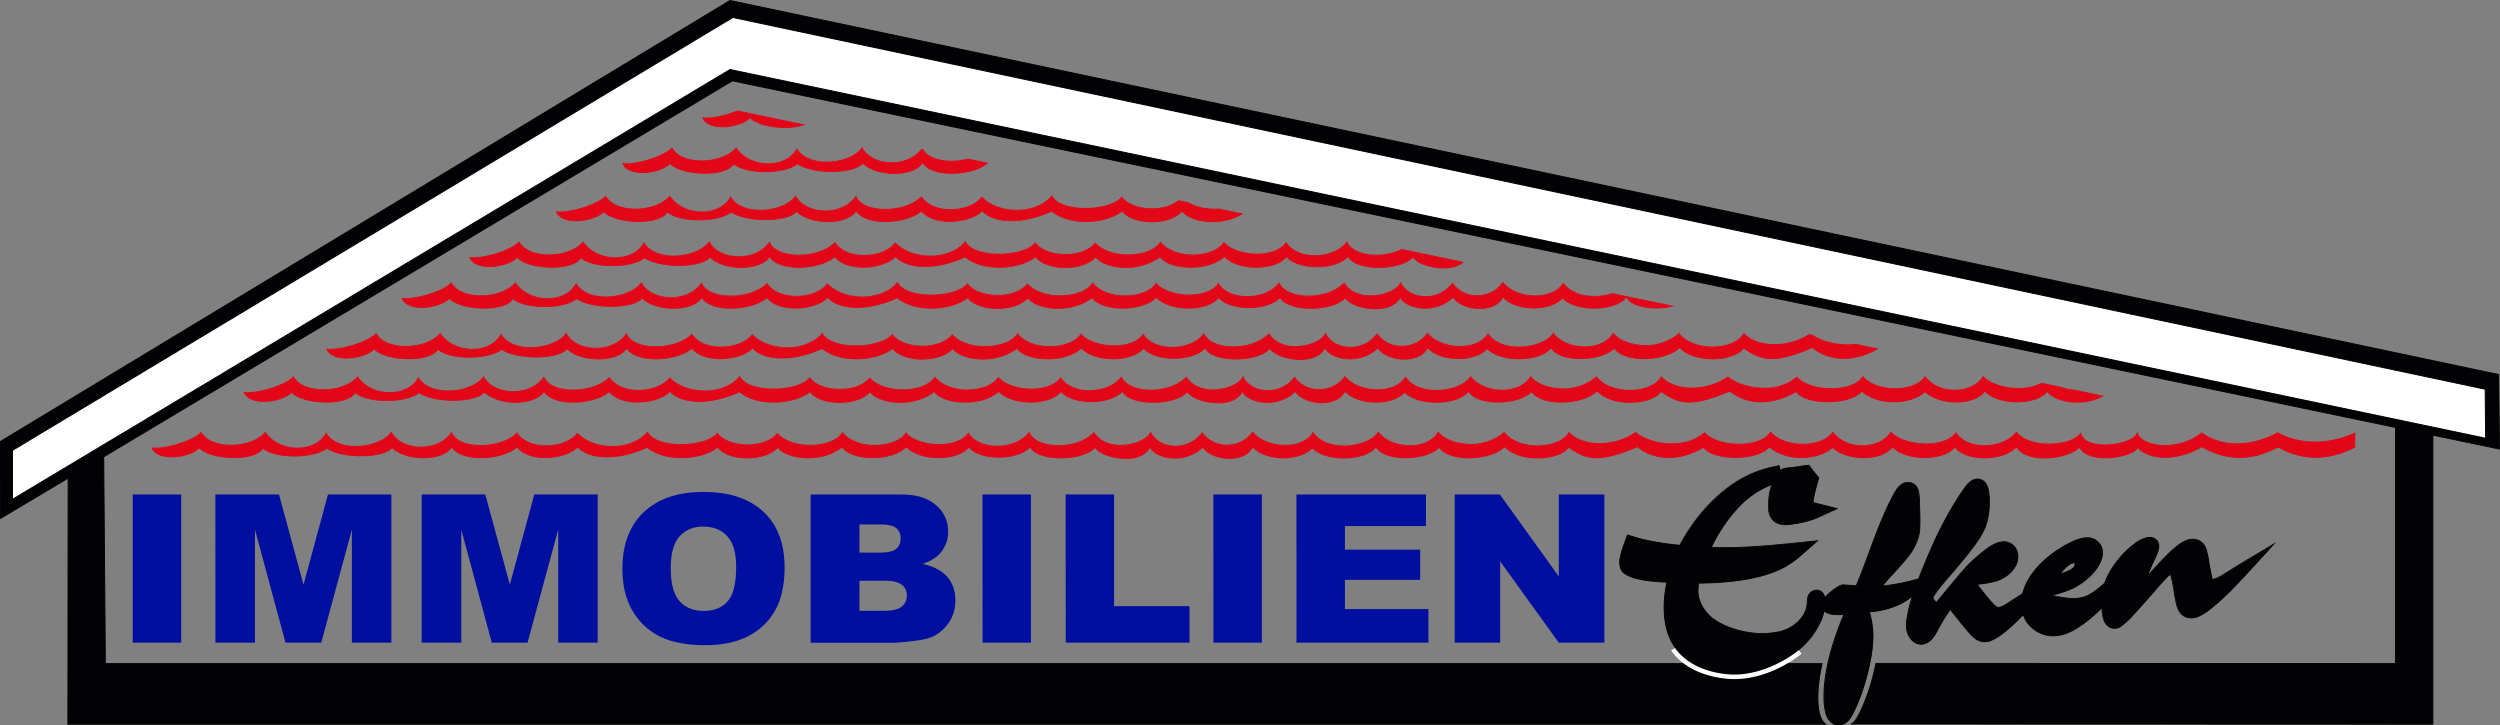<svg xmlns="http://www.w3.org/2000/svg" xmlns:xlink="http://www.w3.org/1999/xlink" viewBox="0 0 1764.02 511.87"><rect x="0" y="0" width="1764.02" height="511.87" fill="#808080" stroke="none"/><defs><clipPath id="a" transform="translate(0 -6.29)"><rect width="1770.31" height="518.16" fill="none"/></clipPath></defs><g clip-path="url(#a)"><path d="M696.55,121.38c-10.49,8.86-38.73,10.49-45.66-.45-5.9,10-31.82,10.51-42.11.43-5.68,7.52-34.92,8.15-46.09.46-8.92,7.4-36.59,7.6-45-.08-5.24,9.62-36.48,8.57-44.9-.17-6,6.61-28.85,10.4-33.34.16,7.59,1.28,28.28-4.28,34.66-10.92,7,12.62,35.5,11.51,45.25,0,9.48,14.39,35.23,15,42.85.64,8.65,14.16,37.83,10.67,46-.64,6.57,12.51,31.17,14.77,42,.95l1,.21c4.06,7.67,19.1,10,31.84,6.64Z" transform="translate(0 -6.29)" fill="#e30617" fill-rule="evenodd"/><path d="M630.89,129c-8.76,0-17.29-2.68-22.07-7.16-6.38,7.48-35,7.76-46.11.39-4.29,3.39-13,5.51-22.71,5.53h-.12c-9.67,0-18.08-2.1-22.13-5.51-1.93,3.08-6.66,5.26-13.4,6.17-10.67,1.44-25.64-.61-31.58-6.39-4.42,4.52-15.72,7.36-24,6-4.86-.79-8.19-2.93-9.61-6.18l-.25-.58.62.11c7.16,1.2,27.9-4.11,34.36-10.83l.32-.33.22.4c2.62,4.74,8.72,7.9,16.74,8.69,11.17,1.1,22.66-2.52,28-8.78l.29-.35.25.38c4.68,7.1,14,11.38,23.83,10.92,8.35-.39,15.25-4.23,18.44-10.26l.28-.52.31.51c3.32,5.42,10.26,8.73,19.06,9.09,10.89.45,22-3.66,26.42-9.76l.33-.44.25.49c2.88,5.48,9.7,9.34,17.81,10.07,9.47.86,18.51-2.66,23.61-9.18l.13-.16,1.33.27.08.15c3.76,7.12,17.88,10,31.46,6.47l.07,0,14.28,3-.54.45c-6.58,5.56-20.68,8.54-32.11,6.78-4.61-.7-10.67-2.47-13.76-6.87-2.42,3.63-7.69,6.21-14.57,7.12A41.29,41.29,0,0,1,630.89,129Zm-22.15-8.18.28.28c5.55,5.43,16.75,8.26,27.22,6.88,7-.92,12.19-3.56,14.36-7.25l.28-.47.29.46c2.86,4.51,9,6.3,13.59,7,11,1.68,24.36-1,31-6.18l-12.73-2.66c-12,3.12-27.61,1.44-32.07-6.69l-.62-.13c-5.26,6.59-14.46,10.14-24.07,9.27-8.11-.74-15-4.54-18.1-10-4.75,6-15.84,10-26.68,9.61-8.76-.36-15.75-3.6-19.29-8.93-3.42,6-10.38,9.71-18.74,10.11-9.87.47-19.29-3.78-24.17-10.86-5.55,6.22-17.06,9.78-28.24,8.68-8-.78-14.21-3.92-17.05-8.64-6.52,6.3-25.66,11.76-34,10.8,1.83,3.4,5.77,4.72,8.83,5.22,8.14,1.33,19.64-1.6,23.67-6l.25-.27.25.26c5.43,5.63,20.54,7.88,31.25,6.44,6.78-.92,11.43-3.11,13.11-6.19l.21-.38.32.29c8.15,7.43,35.65,7.47,44.58.07l.19-.16.21.14c5.07,3.49,14.63,5.57,24.91,5.41,10-.14,18.17-2.42,20.72-5.8Z" transform="translate(0 -6.29)" fill="#e30617"/><path d="M1483.78,285.74c-11.53,6.76-32.22,5.58-39-3.32-8.2,10.11-35.08,9.82-44.19-.28-7,10.42-32,10.22-42.11.52-10.74,9.41-33.07,9.86-44.67-.42-8.68,10.26-40.37,9.76-46.29.24-21.81,12.86-38.92,6.21-46.76-.32-27.63,11.58-35.51,9.25-48.73.3-5.91,9.13-33.63,11.48-45-.36-9.48,9.51-38.47,11.4-46.19.44-10,10-39.27,9.92-44.53-.41-7.24,10-35.4,10.93-45.11.73-9,10.11-33.66,9.09-42.06-.79-5.48,11.95-28.61,10-35.07.29-12,11.68-32.25,9-37.38-.05-6.44,13.34-34.42,8.13-38.89.29-9,10.21-40.72,10-45.76-.24-9.3,9.89-35.5,9.57-43.44.07-7.77,10-34.41,10.19-43.9-.08-11,10.6-38.48,9.77-45.37.19-16.06,12.17-40.08,8-45.35.1-9.84,10.77-35.64,9.48-42.41-.08-12,9.55-37.83,10.32-49.7.13-24.27,10.93-42.65,7.21-49.16-.36-7.91,8.82-33.84,11.41-42.81.18-10.16,9.16-39,11-46.06-.12-5.9,10-31.82,10.51-42.11.44-5.67,7.52-34.92,8.15-46.09.46-8.92,7.39-36.59,7.6-45-.08-5.24,9.62-36.48,8.57-44.9-.17-6,6.61-28.85,10.4-33.34.16,7.59,1.28,28.28-4.29,34.66-10.92,7,12.62,35.5,11.51,45.25,0,9.48,14.37,35.23,15,42.85.63,8.65,14.16,37.83,10.67,46.05-.63,6.68,12.71,32,14.84,42.53.22,4.64,11.83,33.88,12.23,46.21.29,8.69,12.89,34.54,10.92,42.58.21,11.69,11.9,37.24,12.83,49.15-.48a3,3,0,0,1,.11-.5.1.1,0,0,1,.11,0c6.73,12.55,42,10.66,49.46.84,6.72,9.81,32.39,12,42.36.23,10.21,11.51,38.65,10.8,46-.62,10.51,13,38.12,10.92,44.79.21,8.22,9.58,35.35,12.14,44,.21,7.63,12.4,33.37,12,42.85-.43,5.34,11.68,33.25,12.79,45.89,0,9.16,14.68,35.4,8.83,39.89-.06,0,.33.06-.33.07,0,6.15,12,26.37,13.5,36.32.15,9,12.47,28.09,10.87,35.55-.53,9.7,12,35.27,12.78,42.71.49,9.52,14,38.67,10.82,46-.34,8.8,11.71,34.06,13.57,42.38,0,3.93,5.1,12.63,8.29,22.29,8.62,9.08.3,19.27-3.76,24.07-8.53,11,13.75,39.61,11.6,45.85,0,8.47,9.63,30.6,11.25,47.09,0,6.14,6.29,32.52,14.15,48.47.14,9.25,10.34,39.06,11.42,46.6-.33,9.91,11.43,36.32,11.19,43.94.05,10.51,13.84,34.34,11.46,41-.12,7.05,8.21,29.42,11.47,41.09,4.7l13.89,2.9a29.83,29.83,0,0,0,9.07,1.89Z" transform="translate(0 -6.29)" fill="#e30617" fill-rule="evenodd"/><path d="M859.34,290.84c-9.15,0-18.64-3.37-21.53-7.68-6,6.36-20.27,8.31-30.84,6.9-7.5-1-12.91-3.59-15-7.13-4.66,4.65-13.53,7.34-23.35,7.06-8.85-.26-16.28-2.88-20-7-3.54,4.23-10.76,7-19.44,7.33-10.13.42-19.67-2.49-24.48-7.46-5.87,5.47-16.84,8.34-28.09,7.34-8.1-.73-14.39-3.32-17.34-7.15-8.37,6.2-20,8.79-31.19,6.91-6.54-1.09-11.77-3.6-14.12-6.75-5.89,6.13-16.29,7.8-24.15,7.31-8.35-.52-15.14-3.3-18.29-7.45-5.83,4.48-15.08,7.21-24.85,7.33-10.14.13-19.19-2.53-24.84-7.28-22.92,10.26-41.93,7.66-49.12-.26-4.47,4.68-14.23,7.74-24,7.47-8.43-.24-15.12-2.83-18.87-7.3-6.38,5.49-20.16,8.56-31.61,7-6.79-.93-11.87-3.4-14.4-7-2.42,3.62-7.69,6.21-14.56,7.12-10.51,1.39-21.75-1.41-27.52-6.81-6.38,7.48-35,7.76-46.11.39-4.28,3.39-13,5.51-22.71,5.52h-.12c-9.67,0-18.07-2.09-22.13-5.5-1.93,3.08-6.66,5.26-13.39,6.17-10.68,1.44-25.65-.6-31.59-6.39-4.41,4.52-15.71,7.36-24,6-4.87-.79-8.2-2.93-9.62-6.18l-.25-.58.62.1c7.17,1.21,27.9-4.1,34.36-10.82l.32-.33.22.4c2.62,4.74,8.72,7.9,16.74,8.69,11.17,1.09,22.66-2.52,28-8.78l.29-.35.25.38c4.68,7.1,14,11.39,23.84,10.92,8.34-.4,15.24-4.23,18.43-10.26l.28-.52.31.51c3.32,5.42,10.27,8.74,19.07,9.09,10.88.44,22-3.66,26.41-9.75l.33-.45.25.49c3,5.66,10,9.54,18.45,10.12,9.75.68,18.54-3,23.5-9.94l.37-.5.22.58c1.5,3.8,5.76,6.64,12,8,10.11,2.2,25.34.2,33.63-7.83l.29-.28.23.33c3.63,5.38,10.69,8.59,19.39,8.81,9.5.25,18.59-3.23,22.64-8.62l.23-.31.28.28c5.83,5.94,15.33,9.34,25.45,9.1,9.47-.22,17.9-3.68,23.15-9.5v-.09c.06-.33.1-.56.38-.59a.49.49,0,0,1,.35.1l.12.1v.08c2.52,4.6,9.44,7.66,19,8.41,12.74,1,25.85-2.38,29.85-7.67l.28-.38.27.39c3,4.44,10.53,7.59,19.07,8,9.68.5,18.18-2.43,22.75-7.83l.26-.3.26.3c5.08,5.73,15.46,8.89,26.42,8.05,8.88-.69,16-3.91,19-8.63l.26-.39.29.36c5.88,7.26,16.8,9.3,25,8.79,8.9-.55,16.26-3.82,19.2-8.55l.25-.39.3.35c4.43,5.16,14.71,8.47,25,8.05,8.38-.35,15.1-3.2,18.45-7.82l.3-.41.27.43c3.16,5.15,10,8.47,18.25,8.89,9.89.5,19.33-3.17,24-9.34l.35-.45.23.51c1.89,4.12,6.92,7.19,13.82,8.41,9.47,1.69,23.37-.26,31.52-8.49l.31-.31.22.36c3.72,6,11,9.15,19.9,8.75,8.72-.39,17.06-4.17,19.39-8.78l.49-1,.11.78a.39.39,0,0,1,.11.25c2.71,5.24,8.37,8.7,15.16,9.27a23.07,23.07,0,0,0,20.56-9.22l.28-.37.27.37a20.85,20.85,0,0,0,17.7,8.56c7.11-.17,13.73-3.64,17.29-9.08l.25-.39.3.36c5,6.16,15,9.83,24.92,9.17,8-.54,14.23-3.69,17.23-8.64l.27-.45.3.43c4,5.84,11.82,9.17,21.58,9.17h.28c10.26-.07,20-4,23.62-9.5l.26-.4.29.38c4.54,6,14,9.78,23.59,9.32,8.2-.39,14.85-3.79,18.23-9.32l.26-.42.3.39c3.77,4.9,12.22,8.16,22,8.49,9.65.33,19.47-4.1,23.82-8.43l.27-.26.23.29c6.39,8,18.07,10,26.86,9.24s15.8-4.29,18.43-9.16l.23-.43.32.37c8.25,9.37,30,11.35,46.65,0l.23-.16.2.2c6.41,6.56,32.51,13.74,48,.12l.25-.22.22.25c5,5.55,16.45,8.78,27.94,7.86,8.64-.68,15.25-3.66,18.13-8.15l.24-.38.3.34c4.88,5.63,14.59,8.89,24.76,8.31,8.48-.48,15.45-3.55,18.64-8.22l.27-.39.29.37c4.86,6.41,13.24,9.88,22.4,9.3,8.09-.51,15-4.1,18-9.38l.24-.42.32.37c6.68,7.78,28.84,11.49,40.66,4.63l.11-.07,14.08,2.94a29,29,0,0,0,9,1.87l21.07,4.4-.76.44c-12,7-32.26,5.38-39.15-3.07-3.74,4.29-11.21,7-20.12,7.22-10,.27-19.38-2.67-24-7.5-2.83,3.9-8.49,6.58-15.64,7.37-10.21,1.12-20.8-1.66-26.52-6.93-5.26,4.48-13.26,7.05-22,7.05h0c-8.88,0-17.09-2.71-22.6-7.45-5.4,6-18,8-28.15,7.24-8.91-.65-15.7-3.26-18.28-7-8.84,5.16-17.16,7.22-24.5,7.22a34.87,34.87,0,0,1-22.21-7.6c-27.43,11.47-35.62,9.11-48.58.39-2.67,3.77-9.27,6.58-17.36,7.35-8.89.85-20.8-.74-27.72-7.71-5.64,5.4-17.92,8.59-29.42,7.61-7.87-.67-13.82-3.2-16.8-7.13-6.77,6.45-20.85,8.29-30.83,6.72-6.81-1.08-11.65-3.56-13.71-7-3.34,4.15-10.53,7-19.41,7.55-10.69.71-20.69-2-25.64-6.94-4.1,4.38-11.57,7-20.13,7h-.48c-9-.1-17.15-3-21.38-7.63-2.31,4.51-7.44,7.39-14.18,7.92-8.57.68-17.32-2.56-21-7.72a29.08,29.08,0,0,1-24,7.29c-6-.85-11-3.51-13.35-7.16-2.61,4.77-8.33,7.54-16.19,7.81ZM837.92,282l.24.41c2.52,4.43,13,8,22.4,7.71,4.57-.15,12.7-1.4,15.88-8l.28-.59.32.57c2.13,3.73,7.06,6.48,13.17,7.35a28.37,28.37,0,0,0,23.68-7.39l.29-.28.23.34c3.44,5.16,12.12,8.43,20.64,7.75,6.71-.53,11.75-3.44,13.84-8l.22-.48.35.4c4,4.7,12.12,7.68,21.2,7.79h.48c8.55,0,16-2.6,19.87-7l.24-.27.26.27c4.72,5,14.67,7.7,25.35,7,9-.6,16.17-3.48,19.23-7.7l.33-.45.25.49c1.79,3.52,6.57,6,13.47,7.14,9.95,1.56,24-.29,30.52-6.81l.28-.29.24.33c2.78,4,8.66,6.51,16.54,7.18,11.49,1,23.74-2.25,29.12-7.66l.25-.25.24.25c6.72,7,18.56,8.6,27.41,7.75,8.09-.77,14.62-3.58,17-7.33l.19-.29.29.19c13.21,8.94,20.81,11.23,48.4-.34l.19-.08.16.14c9.39,7.82,26.51,12,46.38.28l.28-.16.18.28c2.32,3.72,9,6.34,17.93,7,9.83.71,22.72-1.25,27.81-7.27l.22-.26.26.23c5.39,4.77,13.55,7.5,22.41,7.5h0c8.71,0,16.65-2.58,21.78-7.09l.24-.2.22.21c5.53,5.28,16.06,8.08,26.2,7,7.17-.79,12.78-3.49,15.4-7.42l.24-.36.29.32c4.4,4.88,13.74,7.86,23.79,7.59,8.94-.23,16.37-3,19.89-7.3l.27-.33.26.34c6.31,8.34,25.74,10.14,37.74,3.68l-19.27-4a29.82,29.82,0,0,1-9.09-1.91l-13.74-2.86c-5.45,3.11-13.8,4.32-22.38,3.25-8.23-1-15.18-3.92-18.72-7.74-3.27,5.25-10.24,8.81-18.35,9.32-9.21.58-17.67-2.85-22.7-9.2-3.42,4.63-10.44,7.66-18.9,8.14-10.16.58-19.92-2.63-25-8.21-3.11,4.46-9.78,7.4-18.4,8.09-11.51.92-23.06-2.3-28.27-7.84-15.66,13.44-41.65,6.43-48.48-.17-16.75,11.25-38.37,9.35-47,.11-2.9,4.85-10,8.32-18.73,9.09s-20.61-1.22-27.21-9.19c-5.32,5.06-15.56,8.65-24,8.36-9.76-.33-18.22-3.53-22.25-8.38-3.57,5.49-10.29,8.85-18.52,9.24-9.59.46-19.11-3.23-23.87-9.22-4,5.58-13.52,9.35-23.91,9.42h-.29c-9.76,0-17.67-3.28-21.85-9-3.21,4.89-9.55,8-17.49,8.53-10.12.68-20-2.87-25.2-9.06a22.48,22.48,0,0,1-35.58.53,23.77,23.77,0,0,1-20.89,9.13c-6.83-.58-12.57-4-15.47-9.21-2.75,4.59-11.06,8.28-19.7,8.67-9,.41-16.36-2.76-20.27-8.71-8.37,8.16-22.31,10.08-31.83,8.39-6.85-1.21-11.93-4.23-14.07-8.3-5,6.09-14.4,9.68-24.28,9.18-8.27-.42-15.15-3.69-18.54-8.8-3.59,4.63-10.2,7.36-18.67,7.71-10.27.42-20.55-2.83-25.26-7.95-3.2,4.7-10.61,7.94-19.49,8.49-8.28.51-19.21-1.52-25.31-8.69-3.28,4.69-10.44,7.87-19.29,8.55-11,.85-21.42-2.28-26.73-8-4.77,5.37-13.35,8.28-23,7.78-8.65-.44-16-3.48-19.34-7.95-4.89,5.83-19,8.44-30.16,7.57-9.47-.73-16.43-3.74-19.26-8.28l0,0c-5.37,6-14,9.53-23.65,9.75-10.13.25-19.7-3.13-25.68-9-4.28,5.38-13.43,8.82-23,8.58-8.74-.22-15.89-3.42-19.7-8.78-8.53,8-23.8,10-34,7.74-6.19-1.35-10.51-4.13-12.27-7.87-5.16,6.79-14,10.43-23.75,9.74-8.41-.59-15.53-4.41-18.75-10-4.74,6-15.84,10-26.66,9.61-8.78-.35-15.77-3.6-19.32-8.93-3.42,5.95-10.37,9.71-18.72,10.11-9.86.46-19.3-3.78-24.18-10.86-5.55,6.22-17.07,9.78-28.24,8.68-8-.78-14.21-3.92-17.05-8.64-6.52,6.31-25.66,11.75-34,10.8,1.83,3.4,5.77,4.72,8.84,5.22,8.13,1.33,19.64-1.61,23.66-6l.25-.27.25.26c5.43,5.64,20.55,7.88,31.26,6.43,6.77-.91,11.43-3.1,13.1-6.18l.21-.38.32.29c8.15,7.43,35.65,7.47,44.58.07l.2-.16.21.14c5.06,3.49,14.59,5.57,24.9,5.41,10-.14,18.17-2.42,20.72-5.8l.24-.31.27.27c5.55,5.44,16.75,8.27,27.23,6.88,6.95-.92,12.18-3.56,14.35-7.24l.28-.48.29.47c2.31,3.64,7.36,6.16,14.22,7.1,11.44,1.57,25.2-1.53,31.33-7.05L430,282l.23.28c3.53,4.42,10.3,7.08,18.58,7.32,9.75.27,19.49-2.82,23.7-7.52l.26-.29.25.29c6.85,8,25.8,10.63,48.77.28l.2-.09.17.14c5.51,4.73,14.46,7.39,24.55,7.26,9.78-.12,19-2.88,24.71-7.4l.28-.22.21.29c2.89,4.08,9.78,6.94,18,7.45,7.84.49,18.22-1.19,23.89-7.4l.3-.31.24.35c2.11,3.16,7.32,5.71,13.91,6.81,11.14,1.86,22.7-.75,30.94-7l.28-.21.2.28c2.71,3.77,9.09,6.44,17.07,7.15,11.22,1,22.13-1.9,27.8-7.38l.25-.24.23.25c4.6,5,14.1,7.92,24.19,7.49,8.71-.37,15.88-3.13,19.19-7.39l.26-.33.27.33c3.5,4.18,10.89,6.83,19.77,7.09,9.86.28,18.73-2.47,23.17-7.18l.33-.36.22.44c1.74,3.55,7.08,6.17,14.65,7.18,10.58,1.41,24.88-.57,30.55-7Z" transform="translate(0 -6.29)" fill="#e30617"/><path d="M1324.72,252.53c-21.29,12-38,5.49-45.68-.94-27.63,11.58-35.51,9.25-48.73.31-5.9,9.13-33.63,11.48-45-.37-9.48,9.52-38.47,11.41-46.19.45-10,10-39.27,9.91-44.53-.42-7.23,10-35.39,10.94-45.11.74-9,10.11-33.66,9.09-42.06-.79-5.48,11.94-28.61,10-35.07.28-12,11.68-32.25,9-37.38,0-6.44,13.33-34.42,8.13-38.88.29-9,10.21-40.73,10-45.77-.24-9.3,9.89-35.5,9.56-43.44.07-7.77,10-34.41,10.19-43.9-.08-11,10.59-38.48,9.77-45.37.19-16.06,12.16-40.08,8-45.34.1-9.86,10.77-35.65,9.48-42.42-.09-12,9.56-37.83,10.32-49.7.14-24.26,10.93-42.65,7.21-49.16-.37-7.91,8.82-33.83,11.42-42.81.19-10.16,9.16-39,11-46.06-.12-5.9,10-31.82,10.51-42.1.43-5.68,7.52-34.92,8.16-46.1.47-8.92,7.39-36.59,7.6-45-.08-5.24,9.61-36.48,8.56-44.9-.18-6,6.61-28.85,10.4-33.34.17,7.59,1.27,28.28-4.29,34.67-10.93,7,12.62,35.49,11.51,45.24,0,9.48,14.38,35.23,15,42.86.64,8.64,14.15,37.82,10.66,46-.64,6.68,12.72,32,14.84,42.53.23,4.64,11.83,33.88,12.23,46.21.29,8.7,12.89,34.54,10.91,42.58.2,11.69,11.91,37.25,12.83,49.15-.47a4.48,4.48,0,0,1,.11-.5.11.11,0,0,1,.11,0c6.74,12.56,42,10.66,49.46.85,6.72,9.81,32.39,12,42.37.23,10.2,11.5,38.64,10.8,46-.62,10.51,13,38.11,10.91,44.79.2,8.22,9.58,35.36,12.15,44,.21,7.63,12.41,33.38,12,42.86-.42,5.33,11.68,33.24,12.79,45.89,0,9.16,14.68,35.39,8.83,39.88-.07,0,.33.06-.32.07,0,6.15,12,26.37,13.5,36.32.15,9,12.48,28.09,10.88,35.55-.53,9.69,12,35.27,12.79,42.7.49,9.53,14,38.68,10.82,46-.34,8.81,11.72,34.06,13.58,42.38,0,3.93,5.11,12.63,8.3,22.29,8.62,9.08.31,19.27-3.75,24.07-8.52,11,13.75,39.61,11.59,45.85,0,8.28,9.41,29.58,11.17,45.93.78l2.73.57c5.46,4,17.86,7.9,29.91,6.25Z" transform="translate(0 -6.29)" fill="#e30617" fill-rule="evenodd"/><path d="M917.58,260.28c-9.15,0-18.63-3.37-21.53-7.68-6,6.35-20.28,8.31-30.85,6.9-7.5-1-12.9-3.59-14.94-7.13-4.66,4.64-13.54,7.33-23.34,7.05-8.86-.25-16.29-2.87-20-7-3.54,4.23-10.76,7-19.45,7.33-10.28.43-19.6-2.42-24.47-7.46-5.87,5.46-16.84,8.34-28.09,7.33-8.1-.72-14.39-3.32-17.34-7.14-8.36,6.2-20,8.78-31.18,6.91-6.54-1.1-11.78-3.61-14.13-6.75-5.89,6.12-16.29,7.79-24.14,7.31-8.35-.53-15.15-3.3-18.3-7.46C624,257,614.73,259.69,605,259.8c-10.18.12-19.19-2.53-24.84-7.28-22.92,10.26-41.93,7.67-49.12-.25-4.46,4.68-14.24,7.73-24,7.46-8.43-.24-15.12-2.83-18.87-7.3-6.38,5.5-20.15,8.56-31.6,7-6.79-.93-11.88-3.39-14.41-7-2.42,3.63-7.69,6.21-14.57,7.12-10.5,1.39-21.74-1.4-27.51-6.81-6.38,7.48-35,7.77-46.11.39-4.29,3.4-12.95,5.51-22.71,5.53s-18.18-2.09-22.24-5.51c-1.94,3.08-6.67,5.27-13.4,6.17-10.68,1.44-25.65-.6-31.59-6.38-4.41,4.51-15.71,7.36-24,6-4.87-.8-8.2-2.94-9.62-6.18l-.25-.58.62.1c7.17,1.2,27.9-4.11,34.36-10.82l.32-.33.22.4c2.62,4.73,8.72,7.9,16.75,8.68,11.16,1.1,22.65-2.51,27.94-8.78l.29-.35.25.38c4.68,7.11,14,11.39,23.83,10.93,8.36-.4,15.25-4.23,18.45-10.26l.28-.53.31.51c3.31,5.43,10.26,8.74,19.06,9.1,10.87.43,22-3.67,26.42-9.76l.32-.44.25.48c3,5.66,10,9.54,18.44,10.13,9.76.68,18.55-3,23.51-9.94l.37-.51.23.58c1.49,3.8,5.76,6.65,12,8C464.47,252,479.7,250,488,242l.3-.29.22.34c3.63,5.38,10.7,8.58,19.39,8.8,9.5.23,18.59-3.22,22.64-8.61l.24-.32.27.29c5.83,5.93,15.35,9.33,25.46,9.1,9.46-.22,17.89-3.69,23.14-9.51,0,0,0,0,0-.06.06-.34.1-.59.39-.61a.4.4,0,0,1,.34.1l.12.1v.08c2.51,4.6,9.43,7.66,19,8.4,12.73,1,25.85-2.38,29.85-7.66l.28-.38.27.39c3,4.44,10.53,7.59,19.07,8,9.68.49,18.18-2.44,22.76-7.83l.25-.3.26.29c5.09,5.74,15.46,8.9,26.43,8,8.87-.68,16-3.91,19-8.62l.26-.4.29.37c5.88,7.26,16.79,9.3,25,8.79,8.9-.55,16.26-3.83,19.2-8.56l.25-.39.3.35c4.43,5.17,14.72,8.47,25,8.05,8.38-.34,15.11-3.19,18.46-7.82l.29-.41.27.43c3.16,5.15,10,8.48,18.25,8.9,9.89.49,19.33-3.17,24-9.35l.34-.45.23.52c1.89,4.12,6.92,7.19,13.82,8.41,9.47,1.68,23.37-.26,31.52-8.5l.31-.3.22.36c3.73,6,11,9.16,19.9,8.75,8.73-.4,17.07-4.18,19.39-8.79l.5-1,.1.78a.35.35,0,0,1,.11.25c2.71,5.23,8.37,8.69,15.16,9.26a23.07,23.07,0,0,0,20.56-9.22l.28-.37.27.37a20.79,20.79,0,0,0,17.7,8.56c7.11-.16,13.73-3.64,17.29-9.07l.25-.39.3.36c5,6.15,15,9.83,24.92,9.16,8-.53,14.23-3.68,17.22-8.63l.28-.46.3.44c4,5.89,12,9.22,21.86,9.17,10.26-.07,20-4,23.62-9.5l.26-.4.29.38c4.54,6,14,9.77,23.59,9.32,8.2-.4,14.85-3.8,18.23-9.33l.26-.42.3.39c3.78,4.91,12.22,8.16,22,8.49,9.65.33,19.47-4.1,23.82-8.42l.27-.27.24.3c6.38,8,18.05,10,26.84,9.23s15.81-4.28,18.44-9.15l.23-.43.32.37c7.9,9,29,11.18,45.5.72l.12-.08,2.93.61.06,0c5.76,4.17,18.11,7.76,29.66,6.18h.06l16.4,3.42-.79.45c-19.62,11.08-36.54,6.85-45.91-.84-27.42,11.47-35.62,9.11-48.58.38-2.67,3.78-9.27,6.59-17.36,7.36-8.9.85-20.8-.75-27.72-7.72-5.64,5.4-17.92,8.59-29.42,7.62-7.87-.67-13.81-3.2-16.8-7.14-6.77,6.45-20.85,8.29-30.83,6.72-6.81-1.07-11.65-3.56-13.71-7-3.33,4.15-10.52,7-19.39,7.56-10.69.72-20.7-2-25.66-7-4.18,4.47-11.84,7-20.62,7-9-.1-17.14-3-21.36-7.63-2.32,4.51-7.46,7.38-14.2,7.91-8.57.68-17.31-2.55-21-7.72a29.15,29.15,0,0,1-24,7.3c-6-.86-11-3.52-13.34-7.17-2.61,4.78-8.33,7.55-16.18,7.82Zm-21.41-8.83.23.42c2.52,4.43,13,8,22.41,7.71,4.56-.16,12.7-1.4,15.87-8L935,251l.32.56c2.13,3.74,7.06,6.49,13.17,7.36a28.41,28.41,0,0,0,23.68-7.39l.29-.28.23.33c3.44,5.17,12.11,8.43,20.63,7.76,6.72-.53,11.77-3.44,13.86-8l.22-.49.34.41c4,4.69,12.11,7.68,21.2,7.78,8.74.1,16.35-2.52,20.35-7l.24-.28.26.27c4.73,5,14.69,7.72,25.37,7,9-.6,16.15-3.48,19.21-7.7l.33-.44.25.49c1.79,3.51,6.57,6,13.47,7.13,9.95,1.57,24-.29,30.52-6.8l.29-.29.23.33c2.79,3.95,8.66,6.5,16.54,7.17,11.49,1,23.74-2.24,29.13-7.66l.24-.24.24.25c6.72,7,18.56,8.6,27.4,7.75,8.1-.77,14.63-3.58,17.06-7.33l.18-.3.29.2c13.22,8.94,20.81,11.23,48.41-.34l.19-.08.16.13c9,7.53,25.4,11.76,44.5,1.35l-14.5-3c-11.67,1.58-24.16-2-30-6.27l-2.52-.53a46.12,46.12,0,0,1-26.08,7c-8.46-.32-15.66-3.08-19.86-7.58-2.9,4.85-10,8.31-18.74,9.09s-20.6-1.22-27.2-9.2c-5.32,5.07-15.58,8.64-24,8.36-9.76-.33-18.21-3.52-22.25-8.38-3.57,5.49-10.29,8.85-18.52,9.25-9.59.46-19.1-3.23-23.87-9.22-4,5.58-13.52,9.35-23.91,9.42-9.9.07-17.92-3.23-22.14-9.05-3.21,4.9-9.55,8-17.49,8.53-10.12.68-19.95-2.86-25.2-9.06a21.73,21.73,0,0,1-17.59,9,21.5,21.5,0,0,1-18-8.47,23.75,23.75,0,0,1-20.89,9.13c-6.83-.57-12.57-4-15.47-9.2-2.75,4.59-11.05,8.27-19.7,8.67-9,.4-16.36-2.77-20.27-8.71-8.36,8.16-22.31,10.08-31.83,8.39-6.84-1.22-11.93-4.23-14.07-8.31-5,6.09-14.41,9.68-24.29,9.18-8.26-.41-15.14-3.69-18.52-8.79-3.6,4.62-10.21,7.35-18.68,7.7-10.26.43-20.55-2.83-25.26-8-3.2,4.71-10.61,8-19.49,8.5-8.27.51-19.21-1.52-25.31-8.69-3.28,4.68-10.44,7.87-19.29,8.55-11,.84-21.42-2.28-26.73-8-4.76,5.37-13.35,8.27-23.06,7.77-8.64-.44-16-3.47-19.32-7.95-4.9,5.84-19,8.44-30.17,7.58-9.47-.74-16.43-3.74-19.26-8.28,0,0,0,0,0,0-5.37,6-14,9.53-23.66,9.76-10.12.23-19.7-3.14-25.68-9-4.28,5.38-13.41,8.8-23,8.57-8.74-.22-15.89-3.41-19.7-8.77-8.53,8-23.79,9.94-34,7.73-6.19-1.34-10.52-4.12-12.28-7.87-5.16,6.8-14,10.43-23.75,9.75-8.41-.59-15.53-4.42-18.74-10-4.75,6-15.84,10.06-26.68,9.62-8.77-.36-15.76-3.6-19.3-8.94-3.42,5.95-10.37,9.72-18.73,10.12-9.86.47-19.3-3.79-24.18-10.86-5.55,6.22-17.07,9.77-28.24,8.68-8-.79-14.21-3.93-17.05-8.64-6.51,6.3-25.66,11.75-34,10.79,1.83,3.41,5.77,4.73,8.84,5.23,8.13,1.33,19.64-1.61,23.67-6.05L264,252l.25.26c5.43,5.63,20.55,7.87,31.26,6.43,6.77-.91,11.43-3.11,13.1-6.18l.21-.38.32.29c8.15,7.42,35.65,7.47,44.58.07l.19-.17.22.15c5.06,3.49,14.61,5.55,24.91,5.41,10-.15,18.16-2.42,20.71-5.8l.24-.31.27.27c5.55,5.44,16.74,8.27,27.22,6.88,7-.92,12.19-3.56,14.36-7.24l.28-.48.3.47c2.3,3.64,7.35,6.16,14.22,7.1,11.44,1.57,25.2-1.53,31.32-7.06l.27-.24.22.28c3.53,4.42,10.31,7.09,18.59,7.32,9.75.28,19.49-2.81,23.71-7.52l.25-.28.26.29c6.84,8,25.79,10.62,48.76.28l.2-.09.17.14c5.51,4.73,14.45,7.37,24.55,7.26,9.78-.12,19-2.89,24.71-7.4l.28-.23.21.3c2.89,4.08,9.79,6.93,18,7.45,7.83.49,18.21-1.2,23.88-7.4l.3-.32.24.36c2.12,3.16,7.32,5.7,13.92,6.81,11.13,1.86,22.7-.75,30.93-7l.28-.21.2.28c2.71,3.76,9.08,6.43,17.06,7.14,11.23,1,22.14-1.89,27.81-7.38l.25-.24.23.26c4.6,5,14.09,7.92,24.18,7.49,8.71-.37,15.89-3.13,19.2-7.39l.26-.33.27.32c3.5,4.18,10.89,6.84,19.78,7.09,9.85.29,18.72-2.46,23.15-7.18l.34-.35.22.44c1.74,3.55,7.08,6.16,14.64,7.17,10.58,1.41,24.89-.56,30.56-7Z" transform="translate(0 -6.29)" fill="#e30617"/><path d="M1180,222.32c-12.5,3.05-28.57.89-32.34-6.51-7.23,10-35.39,10.94-45.1.73-9,10.11-33.67,9.09-42.07-.78-5.48,11.94-28.61,10-35.07.28-12,11.68-32.25,9-37.38,0-6.44,13.34-34.42,8.13-38.88.29-9,10.22-40.73,10-45.77-.24-9.29,9.89-35.5,9.57-43.44.08-7.77,10-34.41,10.19-43.9-.09-10.94,10.6-38.48,9.78-45.37.2-16.06,12.16-40.07,8-45.34.09-9.85,10.78-35.64,9.48-42.41-.08-12,9.56-37.84,10.32-49.7.13-24.27,10.93-42.66,7.22-49.17-.36-7.9,8.82-33.83,11.41-42.81.18-10.16,9.16-39,11-46.06-.11-5.9,10-31.82,10.51-42.11.43-5.67,7.52-34.91,8.15-46.08.46-8.92,7.4-36.6,7.6-45-.07-5.24,9.61-36.48,8.56-44.9-.18-6,6.61-28.85,10.4-33.34.16,7.59,1.28,28.29-4.28,34.67-10.92,7,12.62,35.49,11.51,45.24,0,9.48,14.38,35.23,15,42.86.63,8.64,14.16,37.82,10.67,46-.63,6.68,12.72,32,14.84,42.53.22,4.64,11.84,33.88,12.23,46.21.3,8.7,12.88,34.55,10.91,42.58.2,11.69,11.9,37.25,12.83,49.15-.48,0,0,.08-.49.11-.5a.12.12,0,0,1,.11,0c6.74,12.55,42,10.66,49.46.85,6.73,9.8,32.4,12,42.37.22,10.2,11.51,38.64,10.8,46-.62,10.51,13,38.12,10.92,44.79.21,8.23,9.58,35.36,12.14,44,.21,7.63,12.4,33.38,12,42.86-.42,5.34,11.67,33.24,12.78,45.89,0,9.16,14.68,35.39,8.83,39.88-.06,0,.33.06-.32.07,0,6.15,12,26.37,13.5,36.33.15,9,12.47,28.09,10.87,35.54-.53,9.68,12,35.18,12.78,42.67.55l.1,0c6.7,9.73,22.92,11.09,34.58,7.22Z" transform="translate(0 -6.29)" fill="#e30617" fill-rule="evenodd"/><path d="M970.63,224.52c-9.15,0-18.63-3.36-21.53-7.68-6,6.36-20.27,8.32-30.84,6.9-7.5-1-12.91-3.59-15-7.13-4.66,4.65-13.55,7.33-23.35,7.06-8.85-.26-16.28-2.88-20-7-3.53,4.23-10.76,7-19.45,7.32-10.27.44-19.6-2.42-24.47-7.46-5.87,5.47-16.83,8.34-28.08,7.34-8.1-.72-14.39-3.32-17.35-7.15-8.36,6.2-20,8.79-31.17,6.92-6.55-1.1-11.78-3.61-14.14-6.76-5.89,6.13-16.29,7.8-24.14,7.31-8.35-.52-15.15-3.3-18.3-7.45-5.83,4.48-15.08,7.21-24.85,7.33h-.66c-9.89,0-18.66-2.63-24.18-7.28-22.92,10.26-41.93,7.66-49.12-.25-4.46,4.68-14.22,7.73-24,7.46-8.43-.24-15.11-2.83-18.87-7.3-6.38,5.5-20.15,8.56-31.61,7-6.79-.93-11.87-3.4-14.4-7-2.42,3.63-7.68,6.21-14.56,7.12-10.51,1.39-21.75-1.4-27.52-6.81-6.37,7.48-35,7.76-46.1.39-4.29,3.4-12.95,5.51-22.72,5.53h-.12c-9.67,0-18.07-2.1-22.12-5.51-1.94,3.08-6.67,5.26-13.4,6.17C338,225,323,223,317.08,217.2c-4.42,4.52-15.72,7.36-24,6-4.87-.8-8.19-2.94-9.62-6.19l-.25-.58.62.11c7.17,1.2,27.9-4.11,34.36-10.82l.32-.33.23.4c2.61,4.73,8.71,7.89,16.73,8.68,11.17,1.09,22.66-2.52,27.95-8.78l.3-.35.25.38c4.68,7.1,14,11.38,23.82,10.92,8.35-.39,15.25-4.23,18.45-10.26l.28-.52.31.51c3.31,5.42,10.25,8.74,19,9.09,10.88.44,22-3.66,26.43-9.75l.32-.45.25.49c3,5.66,10,9.54,18.45,10.12,9.75.69,18.54-3,23.5-9.94l.37-.5.23.58c1.49,3.8,5.76,6.64,12,8,10.11,2.2,25.34.2,33.63-7.83l.3-.28.22.34c3.63,5.37,10.7,8.58,19.39,8.8,9.52.25,18.6-3.22,22.64-8.61l.24-.32.28.28c5.82,5.94,15.33,9.34,25.45,9.11,9.47-.23,17.9-3.69,23.14-9.51,0,0,0-.05,0-.08.06-.33.1-.55.36-.59a.44.44,0,0,1,.38.1l.11.1v.07c2.51,4.6,9.43,7.66,19,8.41,12.75,1,25.86-2.38,29.86-7.67l.29-.37.26.39c3,4.44,10.53,7.59,19.08,8,9.68.5,18.17-2.43,22.75-7.83l.25-.29.26.29c5.09,5.73,15.45,8.89,26.42,8,8.88-.69,16-3.91,19-8.63l.26-.39.29.36c5.89,7.26,16.79,9.31,25,8.79,8.9-.54,16.26-3.82,19.2-8.55l.25-.39.3.35c4.44,5.17,14.72,8.47,25,8.05,8.37-.35,15.1-3.2,18.44-7.82l.3-.41.27.43c3.17,5.15,10,8.47,18.26,8.89,9.88.49,19.32-3.17,24-9.34l.34-.45.24.51c1.88,4.12,6.91,7.19,13.81,8.41,9.47,1.68,23.37-.26,31.53-8.49l.3-.31.23.36c3.72,6,11,9.16,19.89,8.75,8.73-.39,17.07-4.17,19.4-8.78l.49-1,.11.78a.48.48,0,0,1,.11.25c2.71,5.24,8.36,8.7,15.15,9.27A23.09,23.09,0,0,0,1024.6,206l.27-.37.27.37a20.85,20.85,0,0,0,17.7,8.56c7.11-.16,13.74-3.64,17.29-9.08l.25-.39.3.37c5,6.22,14.76,9.82,24.83,9.17,8-.52,14.26-3.65,17.28-8.59l.12-.2.47.09.08.11c6.47,9.4,22.47,11,34.2,7.1l.08,0,9.93,2.07,0-.06,0,.08,33.79,7-1.46.36c-12.08,2.95-28.13,1.09-32.47-6.22-3.33,4.15-10.53,7-19.41,7.56-10.68.71-20.68-2-25.64-7-4.18,4.46-11.86,7.07-20.62,7-9-.11-17.14-3-21.36-7.64-2.32,4.52-7.45,7.39-14.19,7.92-8.57.68-17.31-2.56-21-7.72a29.1,29.1,0,0,1-24,7.29c-6-.85-11-3.51-13.33-7.16-2.62,4.78-8.34,7.54-16.19,7.81C971.46,224.52,971.05,224.52,970.63,224.52Zm-21.42-8.82.24.41c2.52,4.43,13,8,22.4,7.71,4.57-.15,12.71-1.4,15.88-8l.29-.59.32.57c2.13,3.73,7,6.48,13.16,7.35a28.34,28.34,0,0,0,23.68-7.39l.3-.28.22.34c3.44,5.16,12.11,8.42,20.64,7.75,6.71-.53,11.76-3.44,13.85-8l.22-.49.34.41c4,4.69,12.12,7.67,21.2,7.78,8.75.09,16.36-2.52,20.35-7l.25-.28.25.27c4.72,5,14.68,7.71,25.36,7,8.83-.59,15.92-3.38,19.07-7.49l-9.45-2c-11.82,3.89-27.87,2.29-34.64-7-3.23,4.91-9.61,8-17.59,8.53-10.08.66-19.88-2.89-25.11-9.06a22.48,22.48,0,0,1-35.58.53,23.78,23.78,0,0,1-20.89,9.13c-6.83-.58-12.57-4-15.47-9.21-2.75,4.59-11,8.28-19.7,8.67-9,.41-16.35-2.76-20.27-8.71-8.36,8.16-22.31,10.08-31.83,8.39-6.85-1.21-11.93-4.22-14.07-8.3-5,6.09-14.4,9.68-24.27,9.18-8.27-.42-15.15-3.69-18.54-8.8-3.6,4.63-10.2,7.36-18.68,7.71-10.26.42-20.54-2.83-25.26-8-3.2,4.71-10.61,7.94-19.49,8.49-8.28.51-19.21-1.51-25.31-8.69-3.28,4.69-10.45,7.87-19.3,8.55-11,.85-21.41-2.28-26.72-8-4.76,5.37-13.34,8.26-23,7.77-8.64-.44-16-3.47-19.33-7.95-4.9,5.84-19,8.44-30.17,7.57-9.47-.73-16.43-3.74-19.26-8.27h0c-5.37,6-14,9.54-23.65,9.76-10.14.23-19.71-3.13-25.68-9-4.28,5.37-13.44,8.81-23,8.57-8.74-.22-15.89-3.41-19.7-8.77-8.53,8-23.79,9.94-34,7.73-6.2-1.35-10.52-4.13-12.28-7.87-5.16,6.79-14,10.42-23.75,9.74-8.41-.59-15.53-4.41-18.74-10-4.75,6-15.84,10.05-26.68,9.61-8.77-.35-15.76-3.6-19.3-8.93-3.42,5.95-10.38,9.72-18.74,10.11-9.85.47-19.29-3.78-24.17-10.86-5.55,6.22-17.07,9.78-28.24,8.69-8-.79-14.21-3.93-17-8.64-6.52,6.3-25.67,11.75-34,10.79,1.82,3.41,5.77,4.72,8.83,5.23,8.14,1.32,19.64-1.61,23.67-6l.24-.27.25.26c5.43,5.64,20.55,7.88,31.26,6.44,6.77-.92,11.43-3.11,13.1-6.19l.21-.38.32.29c8.15,7.43,35.65,7.47,44.58.07l.2-.16.21.14c5.07,3.49,14.61,5.56,24.91,5.42,10-.15,18.17-2.43,20.71-5.81l.24-.3.27.27c5.55,5.44,16.75,8.26,27.23,6.88,6.95-.92,12.18-3.56,14.35-7.24l.28-.48.3.47c2.3,3.63,7.35,6.16,14.21,7.1,11.45,1.56,25.21-1.53,31.34-7.06l.26-.24.23.28c3.53,4.42,10.3,7.08,18.58,7.32,9.75.27,19.49-2.82,23.71-7.52l.25-.29.26.3c6.84,8,25.79,10.62,48.77.27l.2-.09.16.14c5.51,4.74,14.47,7.39,24.55,7.26,9.78-.12,19-2.88,24.71-7.4l.29-.22.2.29c2.89,4.08,9.79,6.94,18,7.46,7.83.48,18.21-1.2,23.89-7.41l.29-.31.24.35c2.12,3.17,7.33,5.71,13.93,6.82,11.13,1.86,22.69-.76,30.92-7l.28-.21.2.28c2.71,3.76,9.09,6.43,17.07,7.14,11.22,1,22.13-1.9,27.8-7.38l.25-.24.23.25c4.6,5,14.09,7.93,24.18,7.49,8.71-.36,15.89-3.12,19.21-7.38l.25-.33.27.32c3.5,4.18,10.89,6.83,19.77,7.09,9.84.28,18.73-2.47,23.17-7.18l.33-.36.22.44c1.74,3.55,7.08,6.17,14.65,7.18,10.58,1.41,24.88-.56,30.55-7Zm199,.32c3.93,6.81,18.56,8.71,30.24,6.31Z" transform="translate(0 -6.29)" fill="#e30617"/><path d="M1032.35,191.49c-9.84,7.59-31.45,2.77-35.33-4-9,10.21-40.72,10-45.76-.24-9.3,9.89-35.5,9.56-43.44.07-7.78,10-34.42,10.2-43.9-.08-10.95,10.6-38.49,9.77-45.38.19-16.06,12.16-40.07,8-45.34.1-9.85,10.77-35.64,9.48-42.41-.09-12,9.56-37.83,10.33-49.7.14-24.27,10.93-42.66,7.21-49.17-.37-7.9,8.82-33.83,11.42-42.81.19-10.16,9.16-39,11-46.06-.12-5.89,10-31.82,10.51-42.1.43-5.68,7.53-34.92,8.16-46.09.47-8.92,7.39-36.59,7.6-45-.08-5.24,9.62-36.48,8.57-44.9-.18-6,6.62-28.85,10.41-33.33.17,7.59,1.27,28.27-4.29,34.66-10.93,7,12.62,35.5,11.52,45.25,0,9.47,14.38,35.22,15,42.85.64,8.65,14.16,37.82,10.66,46.05-.64,6.67,12.72,32,14.84,42.53.23,4.64,11.83,33.87,12.23,46.2.29,8.7,12.89,34.55,10.91,42.58.21,11.69,11.9,37.25,12.82,49.15-.48,0,0,.08-.5.12-.5a.15.15,0,0,1,.11,0c6.73,12.56,42,10.67,49.46.85,6.72,9.81,32.39,12,42.36.23,10.2,11.5,38.64,10.8,46-.62,10.51,13,38.12,10.92,44.79.21,8.23,9.57,35.36,12.14,44,.2,7.63,12.41,33.38,12,42.86-.42,4.47,9.77,24.73,12.14,38.64,5.17Z" transform="translate(0 -6.29)" fill="#e30617" fill-rule="evenodd"/><path d="M1018.56,195.71a40.39,40.39,0,0,1-7.93-.82C1004.12,193.58,999,191,997,188c-6,6.36-20.27,8.31-30.84,6.9-7.51-1-12.91-3.59-15-7.13-4.66,4.64-13.54,7.33-23.35,7.05-8.85-.25-16.29-2.87-20-7-3.53,4.23-10.76,7-19.45,7.33-10.28.44-19.6-2.42-24.46-7.46C858,193.14,847.06,196,835.82,195c-8.1-.72-14.39-3.32-17.35-7.14-8.36,6.2-20,8.78-31.18,6.91-6.54-1.1-11.77-3.61-14.13-6.76-5.88,6.13-16.29,7.81-24.13,7.32-8.35-.52-15.16-3.3-18.31-7.46-5.82,4.48-15.08,7.22-24.84,7.34h-.67c-9.89,0-18.65-2.64-24.18-7.28-22.91,10.26-41.92,7.66-49.12-.26-4.46,4.68-14.24,7.73-24,7.46-8.44-.23-15.12-2.82-18.88-7.29-6.38,5.49-20.15,8.55-31.6,7-6.79-.93-11.88-3.4-14.41-7-2.42,3.62-7.68,6.21-14.56,7.12-10.51,1.38-21.74-1.41-27.52-6.81-6.37,7.47-35,7.76-46.1.38-4.29,3.4-12.95,5.51-22.72,5.53H432c-9.67,0-18.07-2.1-22.12-5.5-1.94,3.08-6.67,5.26-13.4,6.17-10.68,1.43-25.65-.61-31.58-6.39-4.42,4.51-15.72,7.36-24,6-4.87-.8-8.19-2.93-9.62-6.18l-.25-.58.62.1c7.17,1.21,27.9-4.1,34.37-10.82l.32-.33.22.4c2.62,4.73,8.72,7.9,16.74,8.69,11.17,1.1,22.66-2.52,27.95-8.79l.29-.35.25.38c4.68,7.11,14,11.39,23.82,10.93,8.36-.4,15.25-4.23,18.45-10.26l.28-.53.31.51c3.31,5.43,10.26,8.74,19.06,9.1,10.88.43,22-3.67,26.42-9.76l.32-.44.26.48c3,5.66,10,9.54,18.44,10.13,9.76.69,18.54-3,23.51-9.94l.36-.5.23.58c1.49,3.8,5.76,6.64,12,8,10.12,2.2,25.34.2,33.64-7.83l.29-.28.22.33c3.63,5.38,10.7,8.59,19.39,8.8,9.49.24,18.6-3.22,22.64-8.61l.24-.31.28.28c5.83,5.93,15.33,9.33,25.45,9.1,9.47-.22,17.9-3.68,23.14-9.51,0,0,0,0,0-.08.06-.33.09-.54.35-.59a.47.47,0,0,1,.38.11l.12.1v.07c2.52,4.6,9.44,7.66,19,8.4,12.75,1,25.85-2.37,29.86-7.66l.28-.38.27.39c3,4.44,10.53,7.59,19.07,8,9.67.5,18.17-2.43,22.75-7.83l.25-.3.26.29c5.09,5.74,15.46,8.9,26.42,8,8.88-.68,16-3.9,19-8.62l.25-.4.3.37c5.88,7.26,16.79,9.3,25,8.79,8.89-.55,16.25-3.83,19.2-8.55l.24-.39.3.35c4.44,5.16,14.72,8.47,25,8,8.37-.34,15.1-3.19,18.45-7.81l.3-.42.26.44c3.17,5.15,10,8.47,18.26,8.89,9.89.49,19.32-3.17,24-9.35l.34-.45.24.52c1.42,3.11,4.55,5.59,9.07,7.18,8.7,3.07,20.4,2.19,29.1-2.17l.11-.05.12,0,43.87,9.16-.58.45C1029.2,194.35,1024.24,195.71,1018.56,195.71Zm-21.48-8.84.23.41c1.66,2.91,6.94,5.64,13.45,6.94s15.2,1.27,20.77-2.55l-42.29-8.83c-8.85,4.39-20.7,5.26-29.53,2.15-4.45-1.57-7.63-4-9.22-7.05-5,6.09-14.41,9.69-24.27,9.19-8.27-.42-15.15-3.7-18.54-8.8-3.6,4.62-10.2,7.35-18.67,7.7-10.26.43-20.55-2.83-25.26-7.94-3.21,4.7-10.61,7.94-19.49,8.49-8.29.51-19.21-1.52-25.32-8.69-3.28,4.69-10.44,7.87-19.29,8.55-11,.85-21.42-2.28-26.73-8-4.76,5.37-13.34,8.27-23,7.78-8.64-.44-16-3.48-19.33-7.95-4.89,5.83-19,8.44-30.16,7.57-9.47-.73-16.44-3.74-19.27-8.28l0,0c-5.37,6-14,9.53-23.65,9.76-10.16.23-19.7-3.13-25.68-9-4.28,5.38-13.43,8.8-23,8.57-8.74-.22-15.9-3.41-19.71-8.77-8.52,8-23.79,9.95-34,7.73-6.19-1.34-10.52-4.12-12.27-7.86-5.17,6.79-14,10.42-23.76,9.74-8.41-.59-15.53-4.42-18.74-10-4.75,6-15.84,10.05-26.68,9.62-8.76-.36-15.76-3.6-19.3-8.94-3.42,6-10.37,9.72-18.73,10.12-9.87.47-19.29-3.78-24.18-10.86-5.54,6.22-17.06,9.78-28.23,8.68-8-.78-14.21-3.93-17.05-8.64-6.52,6.3-25.66,11.76-34,10.79,1.83,3.41,5.77,4.73,8.83,5.23,8.14,1.33,19.64-1.61,23.67-6l.25-.27.25.27c5.43,5.63,20.54,7.88,31.25,6.43,6.77-.91,11.43-3.11,13.1-6.18l.21-.38.32.29c8.16,7.42,35.65,7.47,44.58.07l.2-.17.21.15c5.07,3.49,14.61,5.56,24.91,5.41,10-.14,18.17-2.42,20.72-5.8l.23-.31.28.27c5.55,5.44,16.74,8.27,27.22,6.88,7-.92,12.18-3.56,14.35-7.24l.28-.48.3.47c2.31,3.64,7.36,6.16,14.22,7.1,11.44,1.57,25.2-1.53,31.33-7l.26-.24.23.28c3.53,4.41,10.31,7.08,18.59,7.31,9.73.28,19.49-2.81,23.7-7.51l.26-.29.25.29c6.85,8,25.8,10.63,48.77.28l.2-.09.16.14c5.51,4.73,14.44,7.38,24.56,7.26,9.78-.12,19-2.89,24.71-7.41l.28-.22.21.29c2.89,4.09,9.79,7,18,7.46,7.82.49,18.21-1.2,23.88-7.4l.29-.32.24.36c2.12,3.16,7.32,5.7,13.92,6.81,11.13,1.86,22.7-.75,30.94-7l.28-.21.2.29c2.7,3.75,9.08,6.42,17.06,7.14,11.22,1,22.13-1.9,27.8-7.38l.25-.25.24.26c4.59,5,14.08,7.91,24.17,7.49,8.71-.37,15.89-3.13,19.21-7.39l.26-.33.27.32c3.5,4.19,10.89,6.84,19.77,7.09,9.85.29,18.73-2.46,23.16-7.18l.34-.35.21.44c1.75,3.55,7.09,6.16,14.66,7.18,10.57,1.41,24.87-.57,30.54-7Z" transform="translate(0 -6.29)" fill="#e30617"/><path d="M876.42,157.26c-15.88,9.44-37.2,5.28-42.13-2.06-9.84,10.77-35.64,9.48-42.41-.09-12,9.56-37.83,10.32-49.69.13-24.28,10.93-42.66,7.22-49.17-.36-7.91,8.82-33.83,11.42-42.81.19-10.16,9.16-39,11-46.06-.12-5.9,10-31.82,10.51-42.11.43-5.67,7.52-34.91,8.16-46.09.47-8.92,7.39-36.59,7.6-45-.08-5.24,9.61-36.48,8.56-44.9-.18-6,6.61-28.85,10.4-33.34.17,7.6,1.27,28.28-4.29,34.66-10.93,7,12.62,35.5,11.51,45.25,0,9.48,14.38,35.23,15,42.86.64,8.64,14.15,37.82,10.66,46-.64,6.68,12.72,32,14.84,42.53.22,4.64,11.84,33.88,12.24,46.21.3,8.69,12.89,34.55,10.91,42.58.2,11.69,11.91,37.25,12.83,49.15-.47,0,0,.08-.5.11-.51a.12.12,0,0,1,.11,0c6.74,12.56,42,10.66,49.46.85,6.25,9.12,28.88,11.64,40,2.5l6.87,1.43c5.82,3.52,13.92,5,21.53,4.5Z" transform="translate(0 -6.29)" fill="#e30617" fill-rule="evenodd"/><path d="M812.73,163.12c-.89,0-1.76,0-2.6-.08-8.36-.52-15.16-3.29-18.31-7.45-5.83,4.48-15.08,7.22-24.85,7.33-10.15.13-19.19-2.53-24.84-7.28-22.92,10.26-41.93,7.66-49.12-.25-4.47,4.68-14.24,7.73-24,7.46-8.44-.24-15.12-2.83-18.87-7.3-6.38,5.5-20.16,8.56-31.61,7-6.79-.93-11.87-3.39-14.4-7-2.42,3.63-7.68,6.21-14.56,7.12-10.51,1.4-21.75-1.4-27.52-6.81-6.38,7.48-35,7.76-46.11.39-4.29,3.4-13,5.51-22.71,5.53h-.12c-9.67,0-18.07-2.1-22.12-5.51-1.94,3.08-6.67,5.27-13.4,6.17-10.68,1.44-25.65-.6-31.59-6.38-4.41,4.51-15.71,7.36-24,6-4.87-.8-8.2-2.94-9.62-6.19l-.25-.57.62.1c7.16,1.2,27.9-4.11,34.36-10.82l.32-.34.22.41c2.62,4.73,8.73,7.9,16.75,8.68,11.17,1.1,22.66-2.52,27.94-8.78l.29-.35.25.38c4.68,7.1,14,11.38,23.83,10.93,8.35-.4,15.25-4.24,18.45-10.26l.27-.53.32.51c3.31,5.42,10.25,8.74,19,9.09,10.86.43,22-3.66,26.43-9.75l.32-.44.25.48c3,5.66,10,9.54,18.45,10.13,9.75.68,18.54-3,23.5-9.94l.37-.51.23.58c1.49,3.8,5.76,6.65,12,8,10.11,2.19,25.34.2,33.63-7.84l.29-.28.23.34c3.63,5.37,10.69,8.58,19.39,8.8,9.48.23,18.59-3.22,22.64-8.61l.23-.32.28.29c5.83,5.93,15.33,9.33,25.46,9.1,9.47-.22,17.89-3.69,23.14-9.51v-.08c.06-.33.1-.55.36-.59a.48.48,0,0,1,.37.1l.12.11v.07c2.51,4.59,9.43,7.66,19,8.4,12.75,1,25.86-2.38,29.86-7.67l.29-.38.26.39c2.6,3.8,8.41,6.67,15.53,7.69,9.24,1.32,18.44-.69,24-5.25l.13-.11,7.14,1.51c5.43,3.28,13.41,4.94,21.33,4.45h.09l17.19,3.58-.75.45c-15.7,9.33-36.84,5.53-42.34-1.82C829,161.2,820.15,163.12,812.73,163.12ZM792,154.62l.21.29c2.89,4.09,9.79,6.94,18,7.46,7.82.49,18.2-1.2,23.87-7.4l.3-.32.24.36c4.86,7.25,25.34,11.13,40.9,2.4l-15.41-3.22c-8,.49-16.09-1.19-21.63-4.52l-6.66-1.39c-5.73,4.61-15.07,6.64-24.42,5.3-7.08-1-12.9-3.84-15.72-7.6-4.9,5.84-19,8.44-30.17,7.58-9.47-.74-16.43-3.74-19.26-8.28l0,0c-5.37,6-14,9.53-23.65,9.76-10.15.24-19.71-3.14-25.69-9-4.28,5.38-13.44,8.82-23,8.57-8.74-.22-15.89-3.41-19.7-8.77-8.53,8-23.79,9.94-34,7.73-6.19-1.34-10.51-4.13-12.27-7.87-5.16,6.79-14,10.43-23.75,9.74-8.41-.58-15.53-4.41-18.74-10-4.75,6-15.85,10.05-26.68,9.61-8.77-.35-15.76-3.6-19.3-8.93-3.42,5.95-10.38,9.72-18.73,10.11-9.86.47-19.3-3.78-24.18-10.86-5.55,6.22-17.06,9.78-28.23,8.69-8-.79-14.22-3.93-17.06-8.64-6.51,6.29-25.66,11.75-34,10.79,1.83,3.41,5.77,4.73,8.84,5.23,8.13,1.32,19.64-1.61,23.67-6l.24-.27.25.26c5.43,5.64,20.55,7.88,31.26,6.44,6.77-.91,11.43-3.11,13.1-6.18l.21-.38.32.29c8.15,7.42,35.65,7.47,44.58.06l.19-.16.22.15c5.06,3.49,14.62,5.57,24.91,5.41,10-.15,18.16-2.43,20.71-5.8l.24-.31.27.27c5.55,5.44,16.75,8.26,27.23,6.88,7-.92,12.18-3.56,14.35-7.24l.28-.48.3.47c2.3,3.64,7.35,6.16,14.21,7.1,11.45,1.56,25.21-1.53,31.33-7.06l.27-.24.23.28c3.53,4.42,10.3,7.09,18.58,7.32,9.75.28,19.49-2.81,23.7-7.52l.26-.28.26.29c6.84,8,25.79,10.62,48.77.27l.19-.09.17.14c5.51,4.74,14.47,7.38,24.55,7.26,9.78-.11,19-2.88,24.71-7.4Z" transform="translate(0 -6.29)" fill="#e30617"/><path d="M567.18,94.38C556,98.19,535.79,96,529.28,89.27c-6,6.61-28.85,10.41-33.34.17,5.05.84,15.88-1.33,24.46-4.83Z" transform="translate(0 -6.29)" fill="#e30617" fill-rule="evenodd"/><path d="M553.84,96.57c-9.6,0-19.92-2.3-24.56-6.81-4.41,4.51-15.71,7.36-24,6-4.88-.79-8.2-2.93-9.63-6.19l-.25-.57.62.1c5,.83,15.62-1.28,24.27-4.81l.09,0,.1,0,48,10-1.18.4A43.57,43.57,0,0,1,553.84,96.57Zm-24.57-7.8.25.26c6.4,6.64,25.3,8.54,36.31,5.41L520.43,85c-8.38,3.41-18.63,5.49-23.91,4.9,1.83,3.41,5.78,4.73,8.84,5.23C513.5,96.42,525,93.48,529,89Z" transform="translate(0 -6.29)" fill="#e30617"/><path d="M1508.36,311.8c1.92,9.4,28,14.1,45.44.05,13.78,10.48,35.19,10.11,53.57-.11,17.42,9.75,38.31,7.56,54.4.32v9.68c-17.24,9-36,10.32-54-.15-17.39,9.14-34.56,10.8-53.93-.18-15.16,9.29-35.62,10.61-45.43.43-1.9,6.79-34.67,12.64-40.71-.15-9.87,9.32-38.65,11.28-44.53-.37-9.47,10.58-35.75,10.57-43.51.31-8.2,10.12-35.08,9.82-44.19-.28-7,10.43-32,10.22-42.11.52-10.74,9.41-33.08,9.87-44.68-.42-8.66,10.26-40.36,9.76-46.28.24-21.81,12.86-38.92,6.21-46.76-.32-27.63,11.58-35.51,9.25-48.73.31-5.91,9.13-33.63,11.47-45-.37-9.47,9.52-38.46,11.4-46.18.44-10,10.05-39.27,9.92-44.54-.41-7.23,10-35.39,10.94-45.1.74-9,10.1-33.66,9.08-42.06-.79-5.48,11.94-28.61,10-35.07.28-12,11.68-32.25,9-37.38,0-6.44,13.33-34.42,8.13-38.89.28-9,10.22-40.72,10-45.76-.24-9.3,9.89-35.5,9.57-43.44.08-7.77,10-34.41,10.19-43.9-.09-11,10.6-38.48,9.78-45.37.2-16.07,12.16-40.08,7.94-45.35.1-9.85,10.76-35.64,9.48-42.41-.09-12.05,9.56-37.83,10.32-49.7.13-24.27,10.93-42.66,7.22-49.17-.36-7.9,8.81-33.82,11.41-42.8.18-10.16,9.16-39,11-46.06-.11-5.9,10-31.82,10.51-42.11.43-5.68,7.52-34.92,8.16-46.09.47-8.92,7.39-36.59,7.59-45-.09-5.24,9.62-36.49,8.57-44.91-.17-6,6.61-28.84,10.4-33.33.16,7.59,1.28,28.28-4.28,34.66-10.92,7,12.62,35.5,11.51,45.25,0,9.47,14.38,35.22,15,42.86.63,8.64,14.16,37.82,10.67,46-.63,6.68,12.72,32,14.84,42.53.22,4.64,11.84,33.88,12.24,46.21.3,8.69,12.88,34.54,10.91,42.58.2,11.69,11.91,37.24,12.83,49.14-.47,0,0,.09-.5.12-.5a.12.12,0,0,1,.11,0c6.74,12.56,42,10.66,49.46.85,6.72,9.81,32.39,12,42.36.23,10.21,11.5,38.64,10.79,46-.62,10.51,13,38.11,10.91,44.79.2,8.22,9.58,35.35,12.14,44,.21,7.62,12.41,33.37,12,42.85-.42,5.34,11.68,33.25,12.78,45.89,0,9.17,14.67,35.4,8.83,39.89-.07,0,.33.06-.32.07,0,6.15,12,26.37,13.5,36.32.15,9,12.47,28.09,10.87,35.55-.53,9.69,12,35.27,12.78,42.7.49,9.53,14,38.68,10.82,46.05-.34,8.8,11.71,34.06,13.57,42.38,0,3.93,5.11,12.62,8.29,22.29,8.62,9.08.31,19.27-3.76,24.07-8.52,11,13.75,39.61,11.59,45.85,0,8.47,9.63,30.6,11.25,47.09,0,6.14,6.29,32.52,14.16,48.47.14,9.25,10.34,39.06,11.43,46.6-.33,9.91,11.43,36.32,11.19,43.94.05,10.51,13.84,34.34,11.46,41-.12,8.23,9.58,37.26,12.43,45.9.49,7.63,12.41,33.23,11.92,42.71-.49,8.54,11.67,38.59,10.48,45.31.89,3.37,13.49,37.94,8.06,40-.34" transform="translate(0 -6.29)" fill="#e30617" fill-rule="evenodd"/><path d="M794.18,330.06c-9.15,0-18.64-3.37-21.53-7.69-6,6.36-20.28,8.31-30.84,6.91-7.5-1-12.91-3.59-14.95-7.14-4.66,4.65-13.54,7.33-23.34,7.06-8.85-.26-16.29-2.87-20-7-3.54,4.23-10.76,7-19.45,7.32C654,329.93,644.4,327,639.59,322c-5.87,5.47-16.85,8.34-28.09,7.34-8.1-.72-14.39-3.32-17.34-7.15-8.37,6.2-20,8.79-31.18,6.91-6.54-1.09-11.78-3.6-14.13-6.75-5.89,6.13-16.3,7.8-24.15,7.31-8.35-.52-15.15-3.3-18.3-7.45-5.82,4.48-15.07,7.22-24.84,7.33h-.66c-9.89,0-18.66-2.63-24.18-7.28-22.93,10.26-41.93,7.66-49.12-.25-4.47,4.68-14.24,7.73-24,7.46-8.43-.24-15.11-2.83-18.86-7.3-6.38,5.49-20.15,8.56-31.61,7-6.79-.93-11.87-3.4-14.4-7-2.42,3.63-7.69,6.21-14.57,7.12-10.51,1.39-21.74-1.4-27.51-6.81-6.38,7.48-35,7.76-46.11.39-4.29,3.4-12.95,5.51-22.71,5.53s-18.18-2.09-22.24-5.51c-1.94,3.08-6.67,5.27-13.4,6.17-10.68,1.44-25.65-.6-31.59-6.38-4.42,4.51-15.71,7.36-24,6-4.87-.8-8.2-2.94-9.62-6.19l-.25-.57.62.1c7.17,1.2,27.9-4.11,34.36-10.82l.32-.34.22.41c2.62,4.73,8.72,7.9,16.75,8.68,11.16,1.09,22.65-2.51,27.94-8.78l.29-.35.25.38c4.68,7.1,14,11.38,23.83,10.93,8.35-.4,15.25-4.24,18.45-10.26l.28-.53.31.51c3.31,5.42,10.26,8.74,19.06,9.09,10.87.45,22-3.66,26.42-9.75l.32-.44.25.48c3,5.66,10,9.54,18.44,10.13,9.75.68,18.55-3,23.51-9.95l.37-.5.22.58c1.5,3.8,5.77,6.65,12,8,10.11,2.19,25.34.19,33.63-7.83l.29-.29.23.34c3.63,5.37,10.69,8.58,19.39,8.8,9.5.25,18.59-3.22,22.63-8.61l.24-.32.28.29c5.83,5.93,15.36,9.33,25.45,9.1,9.47-.22,17.9-3.69,23.15-9.51,0,0,0-.06,0-.09.06-.33.1-.56.38-.58a.44.44,0,0,1,.37.12l.07.09c2.49,4.63,9.43,7.72,19,8.47,12.74,1,25.85-2.38,29.85-7.67l.28-.37.27.39c3,4.44,10.53,7.59,19.07,8,9.67.5,18.18-2.43,22.75-7.82l.25-.3.26.29c5.09,5.73,15.46,8.89,26.43,8.05,8.88-.69,16-3.91,19-8.63l.25-.39.3.36c5.88,7.27,16.79,9.31,25,8.8,8.9-.56,16.25-3.83,19.2-8.56l.24-.39.31.35c4.43,5.17,14.72,8.47,25,8.05,8.38-.35,15.1-3.2,18.45-7.82l.3-.41.27.43c3.16,5.15,10,8.47,18.24,8.89,9.89.51,19.33-3.16,24.05-9.34l.35-.45.23.52c1.89,4.12,6.92,7.18,13.82,8.41,9.47,1.68,23.37-.26,31.52-8.5l.31-.31.22.37c3.73,6,11,9.15,19.9,8.74,8.73-.39,17.06-4.17,19.39-8.78l.51-1,.1.81a.45.45,0,0,1,.1.24c2.71,5.24,8.37,8.7,15.15,9.27a23.06,23.06,0,0,0,20.57-9.23l.28-.37.27.38a20.84,20.84,0,0,0,17.69,8.56c7.11-.16,13.74-3.64,17.3-9.08l.25-.39.3.37c4.95,6.15,15,9.83,24.91,9.16,8-.53,14.24-3.68,17.23-8.64l.28-.45.29.44c4,5.89,12,9.22,21.87,9.16,10.26-.07,20-4,23.62-9.5l.26-.4.29.39c4.54,6,14,9.76,23.58,9.31,8.21-.39,14.86-3.79,18.24-9.32l.25-.42.3.39c3.78,4.91,12.22,8.16,22,8.49,9.64.33,19.46-4.1,23.82-8.42l.27-.27.24.29c6.37,8,18,10,26.84,9.24s15.81-4.29,18.44-9.15l.23-.43.32.36c8.24,9.37,29.94,11.35,46.64,0l.24-.16.2.2c6.41,6.57,32.5,13.75,48,.13l.25-.22.22.25c5,5.54,16.46,8.77,28,7.86,8.63-.69,15.24-3.67,18.12-8.16l.24-.38.3.35c4.88,5.62,14.59,8.89,24.75,8.31,8.49-.49,15.46-3.56,18.65-8.23l.27-.39.28.38c4.87,6.4,13.25,9.87,22.41,9.3,8.09-.52,15-4.11,18-9.39l.24-.41.31.36c4.47,5.21,15.65,8.65,26.58,8.2,8.66-.36,15.51-3.16,18.79-7.69l.3-.41.26.43c3.16,5.13,9.93,8.45,18.12,8.86,9.86.51,19.29-3.18,24-9.37l.27-.37.27.37c4.56,6.23,15,8.36,23.36,8.28,9.93-.1,18.33-3,21.41-7.39l.42-.61.18.73c1.79,7.15,12.24,7.92,16.65,7.92,10.82,0,21.64-3.94,22.72-8.26l.36-1.45.3,1.46c.56,2.75,3.42,5.24,7.85,6.83,9.78,3.51,25.64,2.24,37-7l.2-.17.21.16c13.39,10.17,34.77,10.12,53.21-.14l.16-.09.17.09c15.29,8.56,35.51,8.68,54.09.31l.48-.22V322l-.19.09c-18.59,9.67-37.31,9.65-54.16-.06-19,9.91-36.1,9.86-53.92-.18-14.1,8.57-34.71,11.09-45.3.65-1.72,3.54-10.56,6.29-18.57,7-11.16.94-19.47-1.74-22.37-7.17-6.48,5.76-20.58,8.85-31.78,6.89-4.41-.77-10.13-2.66-12.72-7.24-4.86,5.09-14.31,8.1-24.31,7.69-8.52-.35-15.63-3.11-19.14-7.42-3.74,4.3-11.21,7-20.13,7.23-10,.25-19.38-2.67-24-7.51-2.82,3.91-8.48,6.58-15.63,7.37-10.21,1.13-20.8-1.65-26.52-6.93-5.27,4.48-13.26,7.05-22,7.06h0c-8.89,0-17.1-2.72-22.6-7.46-5.4,6-18,8-28.14,7.25-8.92-.65-15.71-3.27-18.29-7-20,11.63-37.16,7.47-46.71-.39-27.42,11.47-35.62,9.11-48.58.39-2.67,3.78-9.27,6.58-17.36,7.35-8.9.85-20.8-.74-27.72-7.71-5.64,5.39-17.91,8.59-29.41,7.62-7.88-.67-13.83-3.2-16.82-7.14-6.76,6.45-20.84,8.29-30.81,6.72-6.82-1.07-11.66-3.56-13.72-7-3.34,4.15-10.53,7-19.41,7.56-10.69.71-20.69-2-25.64-6.95-4.18,4.46-11.87,7-20.62,7-9-.11-17.14-3-21.37-7.63-2.31,4.51-7.45,7.38-14.19,7.91-8.56.68-17.31-2.56-21-7.72a29.12,29.12,0,0,1-24,7.3c-6-.86-11-3.52-13.34-7.17-2.61,4.78-8.33,7.55-16.19,7.81C795,330.05,794.59,330.06,794.18,330.06Zm-21.42-8.83.24.42c2.52,4.42,13,8,22.4,7.71,4.57-.16,12.7-1.4,15.88-8l.28-.58.32.56c2.13,3.74,7,6.48,13.17,7.35a28.37,28.37,0,0,0,23.68-7.38L849,321l.23.34c3.44,5.16,12.11,8.42,20.63,7.75,6.71-.52,11.76-3.44,13.85-8l.22-.49.35.41c4,4.69,12.12,7.67,21.2,7.78,8.75.11,16.35-2.52,20.35-7l.24-.28.26.27c4.72,5,14.68,7.71,25.35,7,9-.6,16.17-3.48,19.23-7.7l.33-.45.25.5c1.79,3.51,6.57,6,13.47,7.13,9.95,1.56,24-.29,30.52-6.81l.28-.28.23.33c2.79,4,8.67,6.5,16.56,7.17,11.48,1,23.73-2.25,29.11-7.66l.25-.25.24.25c6.72,7,18.56,8.6,27.41,7.76,8.09-.77,14.62-3.58,17-7.34l.19-.29.29.2c13.22,8.94,20.82,11.22,48.41-.34l.19-.08.16.13c9.38,7.82,26.49,12,46.37.29l.28-.17.18.28c2.32,3.73,9,6.34,17.94,7,9.82.72,22.71-1.25,27.8-7.27l.22-.26.26.23c5.38,4.77,13.55,7.51,22.41,7.51h0c8.71,0,16.65-2.59,21.78-7.09l.24-.21.22.22c5.53,5.28,16.06,8.08,26.2,7,7.17-.8,12.78-3.5,15.39-7.42l.25-.37.29.33c4.4,4.87,13.76,7.85,23.79,7.59,8.94-.24,16.37-3,19.89-7.3l.27-.34.26.35c3.29,4.33,10.34,7.13,18.89,7.48,10,.42,19.48-2.65,24.1-7.82l.33-.37.22.45c2.35,4.64,8.08,6.53,12.47,7.3,11.21,2,25.35-1.19,31.53-7l.34-.32.2.42c2.57,5.44,10.76,8.13,21.9,7.19,9.16-.77,17.31-3.91,18.17-7l.16-.57.42.43c9.21,9.56,29,9.35,45-.48l.17-.11.17.1c17.72,10,34.75,10.1,53.61.18l.16-.08.17.09c16.62,9.65,35.11,9.73,53.49.24v-9c-18.58,8.21-38.74,8.05-54.06-.46-18.53,10.25-40,10.3-53.57.16-11.58,9.22-27.59,10.47-37.49,6.92-4.2-1.51-7-3.74-8-6.35-2.44,4.65-13.61,7.81-23,7.81s-15.44-2.82-17.11-7.78c-3.49,4.25-11.81,7-21.54,7.13h-.47c-8.24,0-18.43-2.16-23.18-8.2-5,6.16-14.42,9.8-24.32,9.29-8.2-.41-15-3.68-18.4-8.77-3.54,4.53-10.26,7.22-19,7.58-10.88.46-22-2.93-26.81-8.09-3.27,5.25-10.24,8.81-18.34,9.32-9.23.58-17.68-2.85-22.72-9.2-3.42,4.63-10.44,7.66-18.9,8.14-10.16.58-19.91-2.63-25-8.21-3.11,4.46-9.78,7.4-18.39,8.09-11.52.92-23.07-2.29-28.28-7.83-15.66,13.44-41.65,6.42-48.49-.18-16.74,11.25-38.37,9.35-47,.11-2.9,4.85-10,8.32-18.74,9.1s-20.61-1.23-27.2-9.2c-5.32,5.07-15.56,8.63-24.05,8.36-9.77-.33-18.22-3.53-22.25-8.38-3.57,5.49-10.29,8.85-18.52,9.24-9.6.47-19.11-3.23-23.87-9.21-4,5.58-13.52,9.34-23.91,9.41-9.88.06-17.92-3.22-22.14-9-3.21,4.9-9.55,8-17.49,8.53-10.12.68-20-2.87-25.2-9.06a21.77,21.77,0,0,1-17.59,9,21.55,21.55,0,0,1-18-8.48,23.78,23.78,0,0,1-20.9,9.14c-6.83-.58-12.56-4-15.46-9.21-2.75,4.59-11,8.28-19.7,8.67-9,.41-16.36-2.76-20.27-8.7-8.36,8.16-22.31,10.08-31.83,8.39-6.85-1.22-11.94-4.23-14.08-8.31-4.95,6.09-14.4,9.68-24.28,9.18-8.26-.42-15.14-3.69-18.53-8.8-3.59,4.63-10.2,7.36-18.67,7.71-10.27.42-20.55-2.83-25.26-7.95-3.21,4.7-10.61,7.94-19.49,8.49-8.28.52-19.21-1.51-25.32-8.69-3.28,4.69-10.44,7.87-19.29,8.56-11,.84-21.41-2.29-26.72-8-4.77,5.37-13.34,8.27-23.05,7.77-8.65-.44-16-3.47-19.34-7.95-4.89,5.84-19,8.44-30.16,7.58-9.47-.74-16.43-3.74-19.26-8.28l0,0c-5.37,6-14,9.53-23.65,9.75-10.15.24-19.7-3.13-25.68-9-4.28,5.37-13.44,8.8-23,8.57-8.74-.22-15.89-3.41-19.71-8.77-8.52,8-23.78,9.94-33.95,7.73-6.2-1.34-10.52-4.13-12.28-7.87-5.16,6.79-14,10.42-23.76,9.74-8.4-.59-15.52-4.41-18.74-10-4.75,6-15.84,10-26.67,9.61-8.77-.35-15.76-3.6-19.3-8.93-3.42,5.95-10.38,9.72-18.74,10.11-9.86.47-19.29-3.78-24.18-10.85-5.54,6.21-17.05,9.77-28.23,8.68-8-.79-14.21-3.93-17-8.65-6.51,6.3-25.66,11.76-34,10.8,1.83,3.41,5.77,4.73,8.84,5.23,8.14,1.33,19.64-1.61,23.66-6.05l.25-.27.25.26c5.43,5.64,20.54,7.88,31.25,6.44,6.78-.91,11.44-3.11,13.11-6.19l.21-.38.32.29c8.15,7.43,35.65,7.47,44.58.07l.19-.16.21.15c5.07,3.48,14.61,5.55,24.91,5.41,10-.15,18.17-2.43,20.72-5.8l.24-.31.27.27c5.55,5.44,16.74,8.27,27.22,6.88,7-.92,12.19-3.56,14.36-7.24l.28-.48.29.47c2.31,3.64,7.36,6.16,14.22,7.1,11.44,1.56,25.2-1.54,31.33-7.06l.27-.24.22.28c3.53,4.42,10.31,7.08,18.58,7.32,9.74.27,19.5-2.82,23.71-7.52l.26-.28.25.29c6.85,8,25.8,10.62,48.77.27l.2-.09.17.14c5.51,4.74,14.46,7.37,24.55,7.26,9.78-.11,19-2.88,24.71-7.4l.28-.22.21.29c2.89,4.09,9.78,6.94,18,7.45,7.84.49,18.22-1.19,23.89-7.39l.3-.32.24.36c2.12,3.15,7.32,5.7,13.92,6.8,11.13,1.87,22.69-.75,30.93-7l.28-.21.2.28c2.71,3.76,9.08,6.43,17.06,7.14,11.23,1,22.14-1.89,27.81-7.38l.25-.24.23.25c4.6,5,14.09,7.93,24.19,7.49,8.7-.36,15.88-3.12,19.19-7.38l.26-.33.27.32c3.5,4.18,10.9,6.83,19.78,7.09,9.85.28,18.72-2.47,23.15-7.18L727,321l.21.44c1.75,3.55,7.09,6.17,14.66,7.18,10.57,1.41,24.87-.56,30.55-7Z" transform="translate(0 -6.29)" fill="#e30617"/><path d="M1458.37,406a37.06,37.06,0,0,0-4.77,5.31,33.25,33.25,0,0,0,7.53-3c1.31-.81,3-1.91,3-3.59a4.31,4.31,0,0,0-.21-1.25c-2-.26-4.09,1.31-5.55,2.53M48.09,343.62.42,372.08.34,317.76,515.09,6.65l1248,264,.59,52.54-47-9.8V517.28l-410.2-.15a13.9,13.9,0,0,0,3.66-3.93,59.92,59.92,0,0,0,3.37-6.45,143.23,143.23,0,0,0,7.9-22.48c.85-3.26,1.64-6.56,2.31-9.89l366.63.15V307.89L516.74,63.34,73.17,328.62l1.17,145.91H1191.51l2.46.05a45.05,45.05,0,0,1-11-10.15,44.05,44.05,0,0,1-4.27-7l-.93-2.13c-3.19-8.27-4-17.27-3.35-26.31a92.08,92.08,0,0,1,1.82-12c-7.25-.3-14.62-.82-21.59-2.58a26.9,26.9,0,0,1-8.5-3.64,8.61,8.61,0,0,1-2.66-3.71,14.35,14.35,0,0,1-.51-5.77,58.25,58.25,0,0,1,2.83-10.5l2.53-7.09c3.24,1,6.43,2,9.72,2.89,1,.24,2,.49,3.08.72a199.69,199.69,0,0,0,24.19,3.69A130.14,130.14,0,0,1,1202,366.64a112.31,112.31,0,0,1,19.27-17.7,92.42,92.42,0,0,1,12-7.09,84.4,84.4,0,0,1,12.69-4.82c3.1-.85,6.21-1.49,9.34-2.17l.94,3.38a8.54,8.54,0,0,1,4-1.59c2.7-.41,5.42-.68,8.12-1,1.71-.27,3.41-.59,5.11-.79l3-.34c.94,1.27,1.87,2.55,2.83,3.8,1.36,1.74,2.76,3.43,4.17,5.12a145.79,145.79,0,0,0-3.72,14.37,10.3,10.3,0,0,0-.24,2.91,11,11,0,0,0,2.24.79l14.63,3.64-14.62,6.66a69.89,69.89,0,0,1-11.77,3.39c-3,.56-6,1-9.07,1.3a16.92,16.92,0,0,1-6.46-.94l-2.26-1.28-1.84-1.83-1.3-2.23a19.67,19.67,0,0,1-1-3.75,48.59,48.59,0,0,1,2.21-18.35c-2.11.83-4.16,1.76-6.2,2.79a66.72,66.72,0,0,0-15,10.75,107.4,107.4,0,0,0-13.93,17.27,101.27,101.27,0,0,0-7.66,13.61c2.46.13,4.93.19,7.4.22,22.43.08,45-2.54,67.48-4.87l-12.85,11.3a68.18,68.18,0,0,1-12.53,8.32c-10.8,5.19-22.6,7.45-34.19,8.85a233.17,233.17,0,0,1-24.31,1.37,47,47,0,0,0-.43,5.56,22.81,22.81,0,0,0,3.34,11.47,30,30,0,0,0,5.77,6.89c6.39,5.37,14.67,8.45,22.92,10.25.87.18,1.76.35,2.64.5a59,59,0,0,0,23.4-.46,33.33,33.33,0,0,0,7.83-3.28l1.94-1.28a25.81,25.81,0,0,0,7.26-8.17,20.58,20.58,0,0,0,1.84-5.55,38.78,38.78,0,0,0,.28-4,12,12,0,0,1,.84-3.31l.8-1.26,1.2-1.15,1.5-.82,1.64-.39,1.83.07,1.74.72,1.25,1.13a8.79,8.79,0,0,1,1.49,3.51,21.82,21.82,0,0,1,2.72-2.8,40.78,40.78,0,0,1,8.34-5.95l1.42-.4c1,0,2,.08,3.08.16l6.7.49c2.74-6.32,5.1-12.8,7.48-19.23,5.62-15.4,11.2-30.9,19-45.49a33.27,33.27,0,0,1,2.85-4.42,16.5,16.5,0,0,1,3-2.74l1.41-.68,1.42-.34,2.25,0a9.78,9.78,0,0,1,3.1,1l1.67,1.49a11.51,11.51,0,0,1,1.36,2.63c1,3.45.95,7.1,1.09,10.71.2,5.45.4,10.93.15,16.4-.07,1.12-.15,2.21-.33,3.32a38.09,38.09,0,0,1-6.56,14.87A175.41,175.41,0,0,1,1335.84,411a99.68,99.68,0,0,0-7.5,8.81,133.42,133.42,0,0,0,19.31-3.45l6.24-1.56c2.53-6.59,5.24-13.1,8-19.59a266.59,266.59,0,0,1,18.47-35.62c2.33-3.65,4.72-7.33,7.33-10.8l1.51-1.68a12.42,12.42,0,0,1,4-2.5l1.25-.26,1.25-.05,1.23.16,1.18.37,1.06.56,1.67,1.5a13.49,13.49,0,0,1,1.83,3.61,42.61,42.61,0,0,1,1,12.58,48.86,48.86,0,0,1-2.82,15.05c-1.83,4.7-4.68,8.84-7.66,12.93-5.27,7.15-11,13.95-16.82,20.69-3.64,4.23-7.4,8.53-10.63,13.1a14.12,14.12,0,0,0-1.89,3.39,11.42,11.42,0,0,0,2.52,3.22c6.11-7.46,12.24-14.91,18.55-22.2,2.29-2.61,4.62-5.08,7.16-7.46q2.52-2.31,5.15-4.48c4.46-3.65,9.11-7.45,14.79-8.61a13.34,13.34,0,0,1,3.94,0l2,.64a11.34,11.34,0,0,1,4,3.24,14.28,14.28,0,0,1,1.41,2.75l.46,2a16.2,16.2,0,0,1-.34,5.09,21,21,0,0,1-1.61,3.79,26.6,26.6,0,0,1-2.57,3.4l-2.12,2a28.46,28.46,0,0,1-8.47,4.55,75.14,75.14,0,0,1-11.85,2.21c-.57.07-1.14.15-1.72.2,3,4,6.14,8,9.42,11.75a43.11,43.11,0,0,0,3.3,3.46c1.52,1.29,2.51,1.25,4.48.62a26.14,26.14,0,0,0,4.74-2.62c3.45-2.21,6.88-4.45,10.31-6.68,2.19-9.35,8.67-17.57,15.83-24a83.24,83.24,0,0,1,19.25-12.58,34.48,34.48,0,0,1,7.9-2.59,17.22,17.22,0,0,1,4.24-.09,16,16,0,0,1,3.21,1,15.75,15.75,0,0,1,2.69,1.87,13.68,13.68,0,0,1,2,2.63l.79,2.09a14.74,14.74,0,0,1,0,6,24.63,24.63,0,0,1-.86,2.77c-2.57,6.06-7.32,10.95-12.6,14.86a52.47,52.47,0,0,1-8.81,5.06,97.79,97.79,0,0,1-13.07,4.17,36.13,36.13,0,0,0,5,1.24c6,1.07,12.63,1.89,18.66-.29,5-1.94,9.34-5.65,13.34-9.18l.39-.36c.49-1.42,1-2.78,1.63-4.15a65.47,65.47,0,0,1,18.84-23.18,23,23,0,0,1,9.12-4.64,13.13,13.13,0,0,1,3.13-.07l1.33.36,1.31.72,1.1,1.05.76,1.28.42,1.3.16,1.31a15.52,15.52,0,0,1-.55,3.44,48.22,48.22,0,0,1-1.94,4.86,115.39,115.39,0,0,0-5.64,13.17c1.23-1.39,2.46-2.76,3.7-4.14,4.36-4.81,8.78-9.58,13.55-14,3.51-3.17,7.24-6.31,11.79-7.69A13.92,13.92,0,0,1,1549,387l1.53.37,1.44.64,1.3.86,1.12,1.06a14.49,14.49,0,0,1,2.27,3.94,68.49,68.49,0,0,1,2.11,10.19c.65,3.65,1.26,7.36,2.18,10.94l.07.2a7.64,7.64,0,0,0,2.71-.59,32.46,32.46,0,0,0,5.26-2.74c11.62-7.43,23.55-14.36,35.38-21.46-8.83,9.61-17.53,19.35-26.53,28.79a184,184,0,0,1-18,16.61c-3.19,2.44-6.43,4.75-10.22,6a16.34,16.34,0,0,1-3.61.49l-1.73-.17-1.68-.46-1.56-.76-1.38-1-1.16-1.24a16.92,16.92,0,0,1-2.22-4.41c-1.39-4.71-1.92-9.71-2.8-14.56-.41-2.22-.84-4.43-1.43-6.58a7.43,7.43,0,0,0-.54-1.5,10.4,10.4,0,0,0-3.07,2.59c-4.42,4.67-8.58,9.6-12.83,14.43-3.39,3.86-6.82,7.7-10.33,11.47a55.61,55.61,0,0,1-9.13,8.42l-1.27.66-1.48.43-1.48.06-1.25-.13-1.21-.35-1.12-.53-1.82-1.51a14.18,14.18,0,0,1-1.73-2.8,24.26,24.26,0,0,1-1.31-5.55c-.12-1.24-.19-2.48-.24-3.73-6.94,6.77-14.45,13.29-23.26,17.37a34.37,34.37,0,0,1-7.08,2.21,27.72,27.72,0,0,1-6.62.2l-2.1-.33a23.62,23.62,0,0,1-9.58-4.63l-1.83-1.65a20.6,20.6,0,0,1-5-8.26,156.9,156.9,0,0,1-11.56,10.92c-3.86,3.18-7.89,6.31-12.65,7.83a13.39,13.39,0,0,1-4.36.38,14.55,14.55,0,0,1-3.36-1,19.18,19.18,0,0,1-4.23-3.19c-2.6-2.63-5-5.52-7.28-8.39l-8.14-10.19a135.77,135.77,0,0,0-9.54,15.75,39.9,39.9,0,0,1-2.85,4.37l-1.13,1.24-1.25,1.11-1.42,1-1.62.73-1.68.39-1.36.05-2.43-.44a12.51,12.51,0,0,1-3-1.74,18.42,18.42,0,0,1-2.19-2.48,16.1,16.1,0,0,1-2.14-5.25,27.31,27.31,0,0,1-.12-6.58,89.09,89.09,0,0,1,4.22-17.65,53.37,53.37,0,0,1-8.89,5.75,61.67,61.67,0,0,1-21.68,5.56,64,64,0,0,1,2.53,15.45c.16,9.95-1.86,20.15-4.4,29.94a141.91,141.91,0,0,1-7.91,22.48,60,60,0,0,1-3.36,6.46,13.93,13.93,0,0,1-4.21,4.3l-2.06.86-1.13.22-1.45.06-1.44-.18-1.38-.42-1.26-.65-1.1-.84-1.72-2a22.08,22.08,0,0,1-1.64-3.6c-1.76-6.27-1.66-13-1.2-19.62,1.53-17.32,7-34.35,13.79-50.64-1.35.07-2.71.11-4.06.13-3.38-.08-7.59-.27-9.9-2.88A42.65,42.65,0,0,1,1285,444a55.52,55.52,0,0,1-9.16,14.33l-2.58,2.78A76.78,76.78,0,0,1,1257.59,473c-1,.54-1.92,1-2.88,1.55h31a130.27,130.27,0,0,0-2.68,16.92c-.46,6.6-.56,13.35,1.2,19.61a21.47,21.47,0,0,0,1.64,3.62l1.71,2,.76.58H47.9Z" transform="translate(0 -6.29)" fill="#020103" fill-rule="evenodd"/><path d="M1297.05,518.16l-1.56-.19-1.44-.45-1.31-.68-1.15-.89-1.75-2.08a22.41,22.41,0,0,1-1.67-3.66c-1.83-6.5-1.66-13.33-1.22-19.75,1.33-15.06,5.66-31,13.61-50.26-1.14.06-2.3.1-3.54.11-3.64-.08-7.35-.36-9.7-2.54a43.7,43.7,0,0,1-2.06,6.34,55.74,55.74,0,0,1-9.21,14.42l-2.59,2.79a77.06,77.06,0,0,1-15.7,11.95c-.56.32-1.12.62-1.67.92h30l-.09.41a129.33,129.33,0,0,0-2.68,16.88c-.42,6-.61,13.1,1.19,19.49a21,21,0,0,0,1.59,3.51l1.67,2,1.53,1.16H47.56v-.34l.19-173.06L.08,372.68,0,317.57l.16-.1L515,6.29l.13,0,1248.26,264v.27l.6,53-47-9.8V517.62h-.34l-411.26-.15.86-.61a13.52,13.52,0,0,0,3.58-3.84,57.62,57.62,0,0,0,3.34-6.41,142.51,142.51,0,0,0,7.89-22.43c.92-3.56,1.67-6.78,2.3-9.86l0-.28h.28l366.29.15v-166L516.8,63.7,73.51,328.82l1.17,145.37H1191.51l1.32,0c-1.16-.8-2.26-1.64-3.35-2.54a50.76,50.76,0,0,1-6.78-7,43.36,43.36,0,0,1-4.3-7l-.94-2.15c-3-7.64-4.08-16.54-3.37-26.47a89.44,89.44,0,0,1,1.74-11.64c-6.95-.29-14.3-.82-21.26-2.57a27.52,27.52,0,0,1-8.62-3.7,8.88,8.88,0,0,1-2.77-3.86,14.22,14.22,0,0,1-.53-5.92,56.86,56.86,0,0,1,2.84-10.58l2.64-7.4,1.44.46c2.91.91,5.67,1.78,8.58,2.52l3.07.71a198.21,198.21,0,0,0,23.91,3.67,131.07,131.07,0,0,1,16.58-24.25,112.46,112.46,0,0,1,19.34-17.76,92.11,92.11,0,0,1,12-7.12,86.32,86.32,0,0,1,12.74-4.84c2.75-.75,5.55-1.35,8.26-1.93l1.42-.31.9,3.23a9,9,0,0,1,3.74-1.38c2-.3,4.07-.53,6-.75l2.09-.24,1.38-.23c1.22-.21,2.49-.42,3.73-.56l3.14-.37.78,1c.72,1,1.43,2,2.17,2.91,1.19,1.53,2.45,3.05,3.67,4.52l.6.73,0,.17c-.26.91-.52,1.83-.79,2.74a111,111,0,0,0-2.92,11.59l-.07.43a9.87,9.87,0,0,0-.19,2.2,9.65,9.65,0,0,0,1.62.57l.41.12,15.56,3.86-15.51,7.07a69.76,69.76,0,0,1-11.85,3.41,90.6,90.6,0,0,1-9.11,1.31,17.36,17.36,0,0,1-6.6-1l0,0-2.33-1.33-1.89-1.9-1.33-2.28a20.18,20.18,0,0,1-1-3.82,48.57,48.57,0,0,1,2-17.82c-1.86.75-3.67,1.58-5.51,2.51a66.65,66.65,0,0,0-14.9,10.7,104.43,104.43,0,0,0-13.87,17.21,101.46,101.46,0,0,0-7.43,13.11c2,.1,4.26.16,6.88.19h1.05c20.09,0,40.58-2.16,60.42-4.25l6-.62,1.06-.11-13.64,12a68.83,68.83,0,0,1-12.61,8.36c-11.69,5.62-24.47,7.7-34.3,8.89a232.9,232.9,0,0,1-24,1.37,46.47,46.47,0,0,0-.39,5.22,22.55,22.55,0,0,0,3.29,11.3,30,30,0,0,0,5.7,6.81c5.56,4.66,13.22,8.08,22.77,10.17.93.19,1.79.35,2.63.49a58.63,58.63,0,0,0,23.26-.45,32.88,32.88,0,0,0,7.74-3.24l1.92-1.28a25.45,25.45,0,0,0,7.16-8,21,21,0,0,0,1.8-5.45,35.77,35.77,0,0,0,.27-4,12.28,12.28,0,0,1,.87-3.43l0-.06.85-1.32,1.27-1.2,1.58-.85,1.68-.4,2,.1,1.84.78,1.3,1.2a10.34,10.34,0,0,1,1.4,2.91,25.29,25.29,0,0,1,2-2l.29-.27a40.31,40.31,0,0,1,8.42-6l.06,0,1.46-.42h0c1.09,0,2.13.08,3.11.16l3.46.26,3,.21c2.54-5.88,4.79-12,7-17.89l1-2.57c5.37-14.71,10.92-29.92,18.52-44.06a33.32,33.32,0,0,1,2.88-4.47,16.79,16.79,0,0,1,3.12-2.8l0,0,1.47-.71,1.49-.35,2.28,0h0a10,10,0,0,1,3.21,1.06l.07.05,1.73,1.56a11.9,11.9,0,0,1,1.39,2.7,38.42,38.42,0,0,1,1.06,9.28c0,.51,0,1,0,1.53.2,5.35.4,10.88.15,16.44-.06,1.05-.15,2.19-.33,3.35a38.42,38.42,0,0,1-6.63,15,167.63,167.63,0,0,1-11.43,13.26l-.62.67a105,105,0,0,0-6.93,8.06,134.26,134.26,0,0,0,18.51-3.37l6.06-1.52c2.21-5.72,4.74-11.9,8-19.44a265.8,265.8,0,0,1,18.5-35.66c2.61-4.11,4.86-7.53,7.34-10.82l1.53-1.7a12.43,12.43,0,0,1,4.18-2.59l0,0,1.25-.26,1.34-.06,1.31.17,1.24.39,1.13.62,1.71,1.56a13.36,13.36,0,0,1,1.88,3.69,43,43,0,0,1,1,12.7,48.49,48.49,0,0,1-2.85,15.16,58.46,58.46,0,0,1-7.7,13c-5,6.78-10.34,13.18-16.83,20.71l-.81.93c-3.35,3.9-6.82,7.92-9.8,12.14l-.22.33a12.75,12.75,0,0,0-1.59,2.85,10.57,10.57,0,0,0,2.14,2.73c6.12-7.46,12.13-14.76,18.32-21.91a103.18,103.18,0,0,1,7.17-7.49c1.63-1.49,3.32-3,5.17-4.5,4.51-3.68,9.17-7.5,14.94-8.67a13.41,13.41,0,0,1,4,0h.06l2.09.67a11.61,11.61,0,0,1,4.06,3.33,14.19,14.19,0,0,1,1.47,2.84l.47,2.08a16.07,16.07,0,0,1-.34,5.23,21.19,21.19,0,0,1-1.64,3.88,27,27,0,0,1-2.62,3.47l-2.14,2a28.35,28.35,0,0,1-8.59,4.62,75.19,75.19,0,0,1-11.92,2.23l-.51.06-.62.08c2.69,3.64,5.73,7.42,9,11.25a43.76,43.76,0,0,0,3.28,3.42c1.38,1.18,2.2,1.18,4.15.56a22.83,22.83,0,0,0,4.16-2.27l.5-.32c3.29-2.1,6.62-4.27,9.84-6.37l.35-.23c2-8.13,7.44-16.45,15.9-24.05a83.12,83.12,0,0,1,19.33-12.63,34.25,34.25,0,0,1,8-2.62,16.61,16.61,0,0,1,4.34-.09,15.28,15.28,0,0,1,3.3,1,15.67,15.67,0,0,1,2.79,1.92,14.38,14.38,0,0,1,2.05,2.72l0,.05.8,2.14a15,15,0,0,1,0,6.12,25,25,0,0,1-.87,2.83c-2.3,5.42-6.58,10.46-12.72,15a52.24,52.24,0,0,1-8.88,5.1,95.14,95.14,0,0,1-12,3.89c1.2.35,2.45.6,3.89.87,6.15,1.11,12.65,1.84,18.47-.27,4.78-1.85,9-5.37,13.23-9.11l.32-.31c.49-1.39,1-2.73,1.62-4.09A66.2,66.2,0,0,1,1505.73,390a23.36,23.36,0,0,1,9.25-4.7,13.37,13.37,0,0,1,3.24-.08h.06l1.4.39,1.39.77,1.15,1.13.8,1.34.43,1.37.16,1.34v0a15.81,15.81,0,0,1-.56,3.51,47.77,47.77,0,0,1-2,4.91c-2,4.18-3.68,7.8-5,11.5l2.54-2.83c4-4.39,8.63-9.45,13.58-14.05,3.5-3.16,7.3-6.36,11.92-7.76a14.26,14.26,0,0,1,4.9-.29l1.64.4,1.49.67,1.34.9,1.12,1a14.73,14.73,0,0,1,2.36,4.08,50.08,50.08,0,0,1,1.74,7.94c.12.77.25,1.53.38,2.3l.3,1.7c.54,3,1.1,6.17,1.86,9.16a8.06,8.06,0,0,0,2.36-.57,32.13,32.13,0,0,0,5.19-2.71c8.7-5.56,17.72-10.93,26.44-16.12,3-1.78,6-3.55,8.94-5.34l2-1.21-1.58,1.73c-2.6,2.83-5.19,5.68-7.78,8.52-6.1,6.69-12.4,13.61-18.76,20.27A179.84,179.84,0,0,1,1560,436.05c-3.08,2.35-6.4,4.76-10.32,6.08a17.36,17.36,0,0,1-3.7.5l-1.84-.18-1.73-.49-1.62-.78-1.43-1.07-1.16-1.23a17.4,17.4,0,0,1-2.3-4.55,83.91,83.91,0,0,1-2.1-10.37c-.22-1.39-.45-2.83-.7-4.23-.39-2.1-.82-4.34-1.43-6.55l-.06-.22a6.62,6.62,0,0,0-.31-.92,10.15,10.15,0,0,0-2.34,2l-.32.34c-3.29,3.47-6.49,7.15-9.58,10.71l-3.24,3.71c-4.09,4.65-7.28,8.19-10.34,11.47l-.37.4a53.69,53.69,0,0,1-8.82,8.07l-1.36.71-1.57.44-1.47.06-1.36-.15-1.27-.36-1.18-.58-1.88-1.56a14.61,14.61,0,0,1-1.76-2.87,24.06,24.06,0,0,1-1.35-5.64c-.09-1-.16-2-.21-3-6.28,6.1-13.88,12.78-22.81,16.9a33.78,33.78,0,0,1-7.16,2.24,28.49,28.49,0,0,1-6.7.21l-2.13-.33a24.2,24.2,0,0,1-9.74-4.7l-1.84-1.67a21.3,21.3,0,0,1-5-7.86c-3.93,4.05-7.6,7.5-11.18,10.53-3.83,3.15-8,6.36-12.77,7.89a13.56,13.56,0,0,1-4.48.4,15.08,15.08,0,0,1-3.48-1.07,19.17,19.17,0,0,1-4.32-3.26c-2.72-2.74-5.27-5.89-7.32-8.42l-7.86-9.84a137.72,137.72,0,0,0-9.25,15.35,40.9,40.9,0,0,1-2.88,4.41l-1.14,1.27-1.28,1.14-1.51,1-1.68.75-1.74.4-1.4.06-2.54-.47a13,13,0,0,1-3.06-1.79,18.32,18.32,0,0,1-2.25-2.55,16.07,16.07,0,0,1-2.2-5.37,27.64,27.64,0,0,1-.13-6.69,87,87,0,0,1,3.9-16.68,52.33,52.33,0,0,1-8.08,5.11,60.81,60.81,0,0,1-21.4,5.56,63.24,63.24,0,0,1,2.44,15.14c.18,10.91-2.27,21.78-4.41,30a141.83,141.83,0,0,1-7.93,22.54,58.43,58.43,0,0,1-3.39,6.5,14.13,14.13,0,0,1-4.3,4.4l-.06,0-2.12.88-1.13.22Zm-1.39-.85,1.41.17,1.4-.06,1-.21,2-.83a13.4,13.4,0,0,0,4.08-4.19,59.33,59.33,0,0,0,3.35-6.41,142.81,142.81,0,0,0,7.88-22.43c2.14-8.21,4.57-19,4.4-29.85a63.84,63.84,0,0,0-2.53-15.36l-.11-.4.41,0a60.51,60.51,0,0,0,21.56-5.53,53,53,0,0,0,8.83-5.71l.89-.7-.35,1.07a89.54,89.54,0,0,0-4.21,17.58,26.58,26.58,0,0,0,.12,6.5,15.28,15.28,0,0,0,2.09,5.12,18.35,18.35,0,0,0,2.13,2.42,12.52,12.52,0,0,0,2.85,1.66l2.35.42,1.3-.05,1.61-.37,1.57-.71,1.39-.94,1.22-1.08,1.09-1.22a38.61,38.61,0,0,0,2.81-4.31,134.91,134.91,0,0,1,9.57-15.78l.26-.36,8.41,10.54a110.24,110.24,0,0,0,7.26,8.36,18.78,18.78,0,0,0,4.15,3.13,13.89,13.89,0,0,0,3.27,1,12.8,12.8,0,0,0,4.21-.37c4.67-1.5,8.59-4.52,12.52-7.76a157.34,157.34,0,0,0,11.52-10.89l.41-.42.16.56a20.25,20.25,0,0,0,5,8.12l1.81,1.63a23.45,23.45,0,0,0,9.43,4.55l2.08.33a28,28,0,0,0,6.51-.21,33.8,33.8,0,0,0,7-2.19c9.08-4.2,16.8-11.1,23.15-17.29l.55-.54,0,.77c0,1.32.13,2.54.24,3.71a24.08,24.08,0,0,0,1.29,5.46,14.4,14.4,0,0,0,1.65,2.68l1.77,1.46,1,.51,1.15.32,1.23.13,1.38-.06,1.42-.41,1.23-.64a53.14,53.14,0,0,0,8.67-8l.38-.4c3-3.27,6.23-6.8,10.32-11.45q1.62-1.84,3.23-3.71c3.1-3.56,6.3-7.25,9.6-10.73l.32-.34a9.25,9.25,0,0,1,2.88-2.33l.27-.11.14.25a5.91,5.91,0,0,1,.51,1.36l.06.21c.62,2.24,1.06,4.5,1.45,6.62.25,1.41.48,2.85.7,4.24a81.37,81.37,0,0,0,2.08,10.28,16.4,16.4,0,0,0,2.18,4.32l1.11,1.17,1.33,1,1.5.73,1.62.44,1.71.17a16.22,16.22,0,0,0,3.49-.48c3.79-1.27,7.07-3.64,10.09-6a178.32,178.32,0,0,0,18-16.58c6.35-6.65,12.65-13.57,18.75-20.26q3.09-3.41,6.2-6.8c-2.31,1.39-4.63,2.76-6.94,4.14-8.72,5.19-17.73,10.56-26.43,16.12a32.87,32.87,0,0,1-5.32,2.76,7.87,7.87,0,0,1-2.85.62l-.23,0-.14-.41c-.79-3.06-1.35-6.23-1.89-9.29l-.31-1.7c-.13-.77-.26-1.54-.38-2.31a48.82,48.82,0,0,0-1.71-7.83,14,14,0,0,0-2.22-3.84l-1.06-1-1.25-.83-1.39-.61-1.5-.37a13.92,13.92,0,0,0-4.62.27c-4.45,1.36-8.19,4.5-11.64,7.61-4.91,4.58-9.56,9.63-13.52,14-1.23,1.37-2.47,2.75-3.69,4.14l-1.13,1.28.55-1.61a115.08,115.08,0,0,1,5.65-13.22,47.28,47.28,0,0,0,1.93-4.82,15.6,15.6,0,0,0,.53-3.32l-.15-1.24-.4-1.24-.72-1.2-1-1-1.24-.68-1.26-.34a12.14,12.14,0,0,0-3,.07,22.7,22.7,0,0,0-8.95,4.57,65.36,65.36,0,0,0-18.74,23.05c-.6,1.36-1.13,2.71-1.62,4.12l0,.08-.45.42c-4.3,3.79-8.56,7.35-13.45,9.25-6,2.17-12.59,1.43-18.84.3a36.59,36.59,0,0,1-5.1-1.25l-1.06-.37,1.09-.28a98.54,98.54,0,0,0,13-4.15,52.13,52.13,0,0,0,8.74-5c6-4.47,10.24-9.42,12.49-14.71a25.89,25.89,0,0,0,.84-2.72,14.44,14.44,0,0,0,0-5.82l-.77-2a13,13,0,0,0-1.92-2.54,10.41,10.41,0,0,0-5.73-2.77,16.28,16.28,0,0,0-4.12.09,33.79,33.79,0,0,0-7.81,2.56,82.09,82.09,0,0,0-19.17,12.53c-8.4,7.55-13.83,15.79-15.72,23.83l0,.13-.58.38c-3.22,2.1-6.55,4.27-9.85,6.37l-.49.32a23.82,23.82,0,0,1-4.31,2.34c-2.07.66-3.19.71-4.82-.69a43.62,43.62,0,0,1-3.34-3.49c-3.47-4-6.65-8-9.43-11.77l-.36-.49.6-.05,1.2-.13.51-.06a75.19,75.19,0,0,0,11.79-2.21,27.35,27.35,0,0,0,8.36-4.49l2.1-1.94a27.48,27.48,0,0,0,2.51-3.34,20.33,20.33,0,0,0,1.57-3.71,15.27,15.27,0,0,0,.33-5l-.45-2a13.91,13.91,0,0,0-1.37-2.65,11.06,11.06,0,0,0-3.8-3.1l-2-.63a12.54,12.54,0,0,0-3.82,0c-5.58,1.13-10.17,4.89-14.61,8.53-1.85,1.53-3.53,3-5.14,4.47a101.47,101.47,0,0,0-7.13,7.43c-6.26,7.24-12.35,14.63-18.54,22.19l-.24.29-.27-.26a11.73,11.73,0,0,1-2.6-3.32l0-.11,0-.12a12.61,12.61,0,0,1,1.72-3.16l.22-.33c3-4.26,6.48-8.29,9.85-12.2l.8-.94c6.48-7.51,11.82-13.9,16.8-20.66a57.82,57.82,0,0,0,7.62-12.85,48.31,48.31,0,0,0,2.8-14.95,42.61,42.61,0,0,0-1-12.47,13,13,0,0,0-1.77-3.47l-1.6-1.45-1-.53-1.12-.35-1.17-.15-1.22.05-1.17.25a11.75,11.75,0,0,0-3.92,2.43L1388,349c-2.45,3.25-4.68,6.66-7.29,10.76a264.87,264.87,0,0,0-18.45,35.56c-3.25,7.6-5.8,13.82-8,19.58l-.07.16-6.41,1.61a131.39,131.39,0,0,1-19.36,3.46l-.75.07.44-.61a100.33,100.33,0,0,1,7.43-8.73l.62-.68A165.42,165.42,0,0,0,1347.49,397a37.83,37.83,0,0,0,6.51-14.73,32.71,32.71,0,0,0,.32-3.28c.25-5.52,0-11-.15-16.37,0-.51,0-1-.05-1.54a38.46,38.46,0,0,0-1-9.09,12.1,12.1,0,0,0-1.29-2.5L1350.2,348a9.11,9.11,0,0,0-2.94-1l-2.18,0-1.35.32-1.34.66a15.9,15.9,0,0,0-3,2.66,34.76,34.76,0,0,0-2.8,4.36c-7.58,14.1-13.12,29.29-18.48,44l-1,2.58c-2.21,6-4.49,12.18-7.08,18.14l-.1.23-.24,0c-1.07-.09-2.15-.16-3.23-.24l-3.47-.25c-1-.08-2-.15-3-.16l-1.35.38a39.92,39.92,0,0,0-8.23,5.89l-.29.26a17.9,17.9,0,0,0-2.38,2.48l-.49.66-.12-.81a8.58,8.58,0,0,0-1.42-3.34l-1.18-1.06-1.63-.67-1.72-.07-1.55.37-1.42.77-1.13,1.1-.76,1.19a11.58,11.58,0,0,0-.81,3.2,37.69,37.69,0,0,1-.28,4,21.32,21.32,0,0,1-1.87,5.65,26,26,0,0,1-7.37,8.29l-2,1.3a33.21,33.21,0,0,1-7.93,3.31,59.09,59.09,0,0,1-23.54.47c-.85-.14-1.72-.3-2.66-.49-9.67-2.12-17.43-5.59-23.07-10.33a30,30,0,0,1-5.84-7,23.13,23.13,0,0,1-3.39-11.64,47.19,47.19,0,0,1,.43-5.6l0-.3h.3a231.32,231.32,0,0,0,24.27-1.37c9.78-1.18,22.49-3.25,34.08-8.82a67.84,67.84,0,0,0,12.47-8.27l12-10.6-4.91.52c-19.85,2.09-40.37,4.25-60.5,4.25h-1.05c-2.84,0-5.2-.11-7.41-.22l-.5,0,.21-.46a100.79,100.79,0,0,1,7.69-13.66,105.78,105.78,0,0,1,14-17.32,67.28,67.28,0,0,1,15.06-10.81c2.08-1.06,4.12-2,6.23-2.8l.66-.26-.21.67a47.71,47.71,0,0,0-2.2,18.22,18.87,18.87,0,0,0,.94,3.64l1.26,2.16,1.78,1.76,2.19,1.25a16.5,16.5,0,0,0,6.31.91,90,90,0,0,0,9-1.3,68,68,0,0,0,11.72-3.37l13.71-6.25-14.1-3.52a9.69,9.69,0,0,1-1.91-.7l-.14-.08,0-.16a9.12,9.12,0,0,1,.17-2.59l.07-.43a110.66,110.66,0,0,1,2.94-11.67c.25-.85.5-1.71.74-2.57l-.37-.45c-1.22-1.47-2.49-3-3.69-4.54-.74-1-1.46-1.94-2.18-2.92l-.54-.73-2.75.32c-1.23.14-2.48.35-3.7.56l-1.39.23-2.11.24c-2,.22-4,.45-6,.75a8,8,0,0,0-3.84,1.54l-.4.29-1-3.55-.8.17c-2.69.58-5.48,1.18-8.21,1.92a86,86,0,0,0-12.63,4.8,92.94,92.94,0,0,0-12,7.06,111.46,111.46,0,0,0-19.21,17.66,129.85,129.85,0,0,0-16.6,24.32l-.11.2-.22,0a201.71,201.71,0,0,1-24.23-3.7L1158,387c-2.92-.74-5.82-1.66-8.62-2.54l-.81-.25-2.42,6.77a57,57,0,0,0-2.81,10.44,13.78,13.78,0,0,0,.5,5.62,8.1,8.1,0,0,0,2.55,3.55,27.17,27.17,0,0,0,8.37,3.58c7,1.76,14.49,2.27,21.52,2.56l.4,0-.09.4a90.85,90.85,0,0,0-1.81,11.93c-.7,9.83.42,18.63,3.32,26.17l.94,2.11a42.19,42.19,0,0,0,4.22,6.91,51.06,51.06,0,0,0,6.68,6.94,47.32,47.32,0,0,0,4.24,3.13l1,.65-1.83,0-1.8,0H74v-.34l-1.17-146.1.16-.1L516.68,63l.13,0,1173.87,244.6V474.87h-.34L1324,474.72c-.62,3-1.35,6.17-2.26,9.63a143.56,143.56,0,0,1-7.92,22.54,57.37,57.37,0,0,1-3.39,6.49,14.46,14.46,0,0,1-3,3.41l408.87.15V313l.41.08,46.6,9.71-.59-51.84L515.15,7,.68,318l.08,53.53L48.43,343v.6l-.19,173.32H1287.29l-1.76-2.09a21.36,21.36,0,0,1-1.67-3.67c-1.83-6.51-1.64-13.64-1.22-19.75a130.29,130.29,0,0,1,2.6-16.56h-31.93l1.24-.64c.93-.48,1.9-1,2.87-1.55A76,76,0,0,0,1273,460.85l2.57-2.77a54.82,54.82,0,0,0,9.09-14.23,41.69,41.69,0,0,0,2.16-6.83l.14-.66.44.5c2.13,2.4,5.94,2.68,9.66,2.77,1.4,0,2.73-.06,4-.13l.54,0-.21.51c-8.06,19.37-12.43,35.43-13.76,50.54-.44,6.35-.6,13.12,1.19,19.49a21.71,21.71,0,0,0,1.59,3.51l1.67,2,1.05.79,1.21.62Zm157.06-105.44.61-.8a39,39,0,0,1,4.81-5.36h0c1.62-1.36,3.74-2.88,5.8-2.61l.18,0,.08.16a3.24,3.24,0,0,1,.23,1.12,2,2,0,0,0,0,.25c0,1.94-1.9,3.13-3.16,3.92a32.77,32.77,0,0,1-7.62,3Zm5.88-5.65a35.67,35.67,0,0,0-4.1,4.44A30.74,30.74,0,0,0,1461,408c1.48-.93,2.83-1.89,2.82-3.3,0-.05,0-.14,0-.24a4.07,4.07,0,0,0-.1-.7C1461.91,403.66,1459.94,405.1,1458.6,406.22Z" transform="translate(0 -6.29)" fill="#020103"/><path d="M93.66,355.2h34.19V459.78H93.66Zm58.3,0h44.89l17.33,63.62,17.24-63.62h44.73V459.78H248.29V380l-21.62,79.75H201.45L179.91,380v79.75H152Zm145.58,0h44.89l17.32,63.62L377,355.2h44.73V459.78H393.87V380l-21.62,79.75H347L325.49,380v79.75H297.54Zm141.65,52.35q0-25.6,15.06-39.86t41.95-14.27q27.57,0,42.5,14t14.91,39.26q0,18.33-6.53,30.07A45.35,45.35,0,0,1,528.26,455q-12.33,6.54-30.69,6.53-18.68,0-30.93-5.63a45.76,45.76,0,0,1-19.84-17.85q-7.6-12.19-7.61-30.53m34.14.15q0,15.84,6.19,22.76c4.14,4.6,9.8,6.92,16.91,6.92,7.33,0,13-2.26,17-6.77s6-12.64,6-24.33c0-9.86-2.1-17-6.29-21.6s-9.88-6.79-17.07-6.79c-6.86,0-12.39,2.29-16.56,6.92s-6.24,12.24-6.24,22.89M572,355.2h63.88q16,0,24.5,7.5A23.64,23.64,0,0,1,669,381.23a22.75,22.75,0,0,1-6.09,15.92q-4.08,4.43-11.9,7c7.91,1.8,13.75,4.92,17.5,9.3s5.61,9.93,5.61,16.58a27.49,27.49,0,0,1-4,14.64,28.89,28.89,0,0,1-10.92,10.28c-2.86,1.55-7.17,2.7-13,3.4-7.68,1-12.78,1.44-15.29,1.44H572Zm34.42,41h14.83c5.33,0,9-.88,11.14-2.61s3.11-4.26,3.11-7.52a8.73,8.73,0,0,0-3.11-7.14q-3.16-2.58-10.9-2.58H606.46Zm0,41.07h17.41c5.88,0,10-1,12.41-2.94a9.74,9.74,0,0,0,3.63-8,9,9,0,0,0-3.58-7.46c-2.39-1.87-6.55-2.82-12.54-2.82H606.46Zm86.84-82.1h34.19V459.78H693.3Zm58.66,0H786.1V434h53.24v25.76H752Zm104.25,0H890.4V459.78H856.21Zm58.61,0h91.41v22.32H949v16.64h53.09v21.33H949v20.6h58.89v23.69H914.82Zm111.67,0h31.88l41.57,57.85V355.2h32.15V459.78h-32.15l-41.37-57.42v57.42h-32.08Z" transform="translate(0 -6.29)" fill="#000f9f" fill-rule="evenodd"/><polygon points="8.8 317.79 517.09 12.32 1753.54 274.66 1753.85 309.22 515.03 49.04 8.79 352.29 8.8 317.79" fill="#fff" fill-rule="evenodd"/><path d="M8.45,359.18v-35.3l.17-.1L517,18.25l.13,0L1753.61,280.62l.26.05V281l.32,35-.41-.09L515.09,55.69Zm.69-34.91V358L515,55l.13,0L1753.51,315.09l-.31-33.87L517.15,19Z" transform="translate(0 -6.29)" fill="#020103"/><path d="M1223.78,485.46a59.39,59.39,0,0,1-6.2-.33c-28.77-3.14-38-19.28-38.38-20l2.75-1.53c.09.16,8.94,15.41,36,18.36,27.25,3,51-16.59,51.24-16.79l2,2.42C1270.26,468.4,1249.58,485.46,1223.78,485.46Z" transform="translate(0 -6.29)" fill="#fff"/></g></svg>